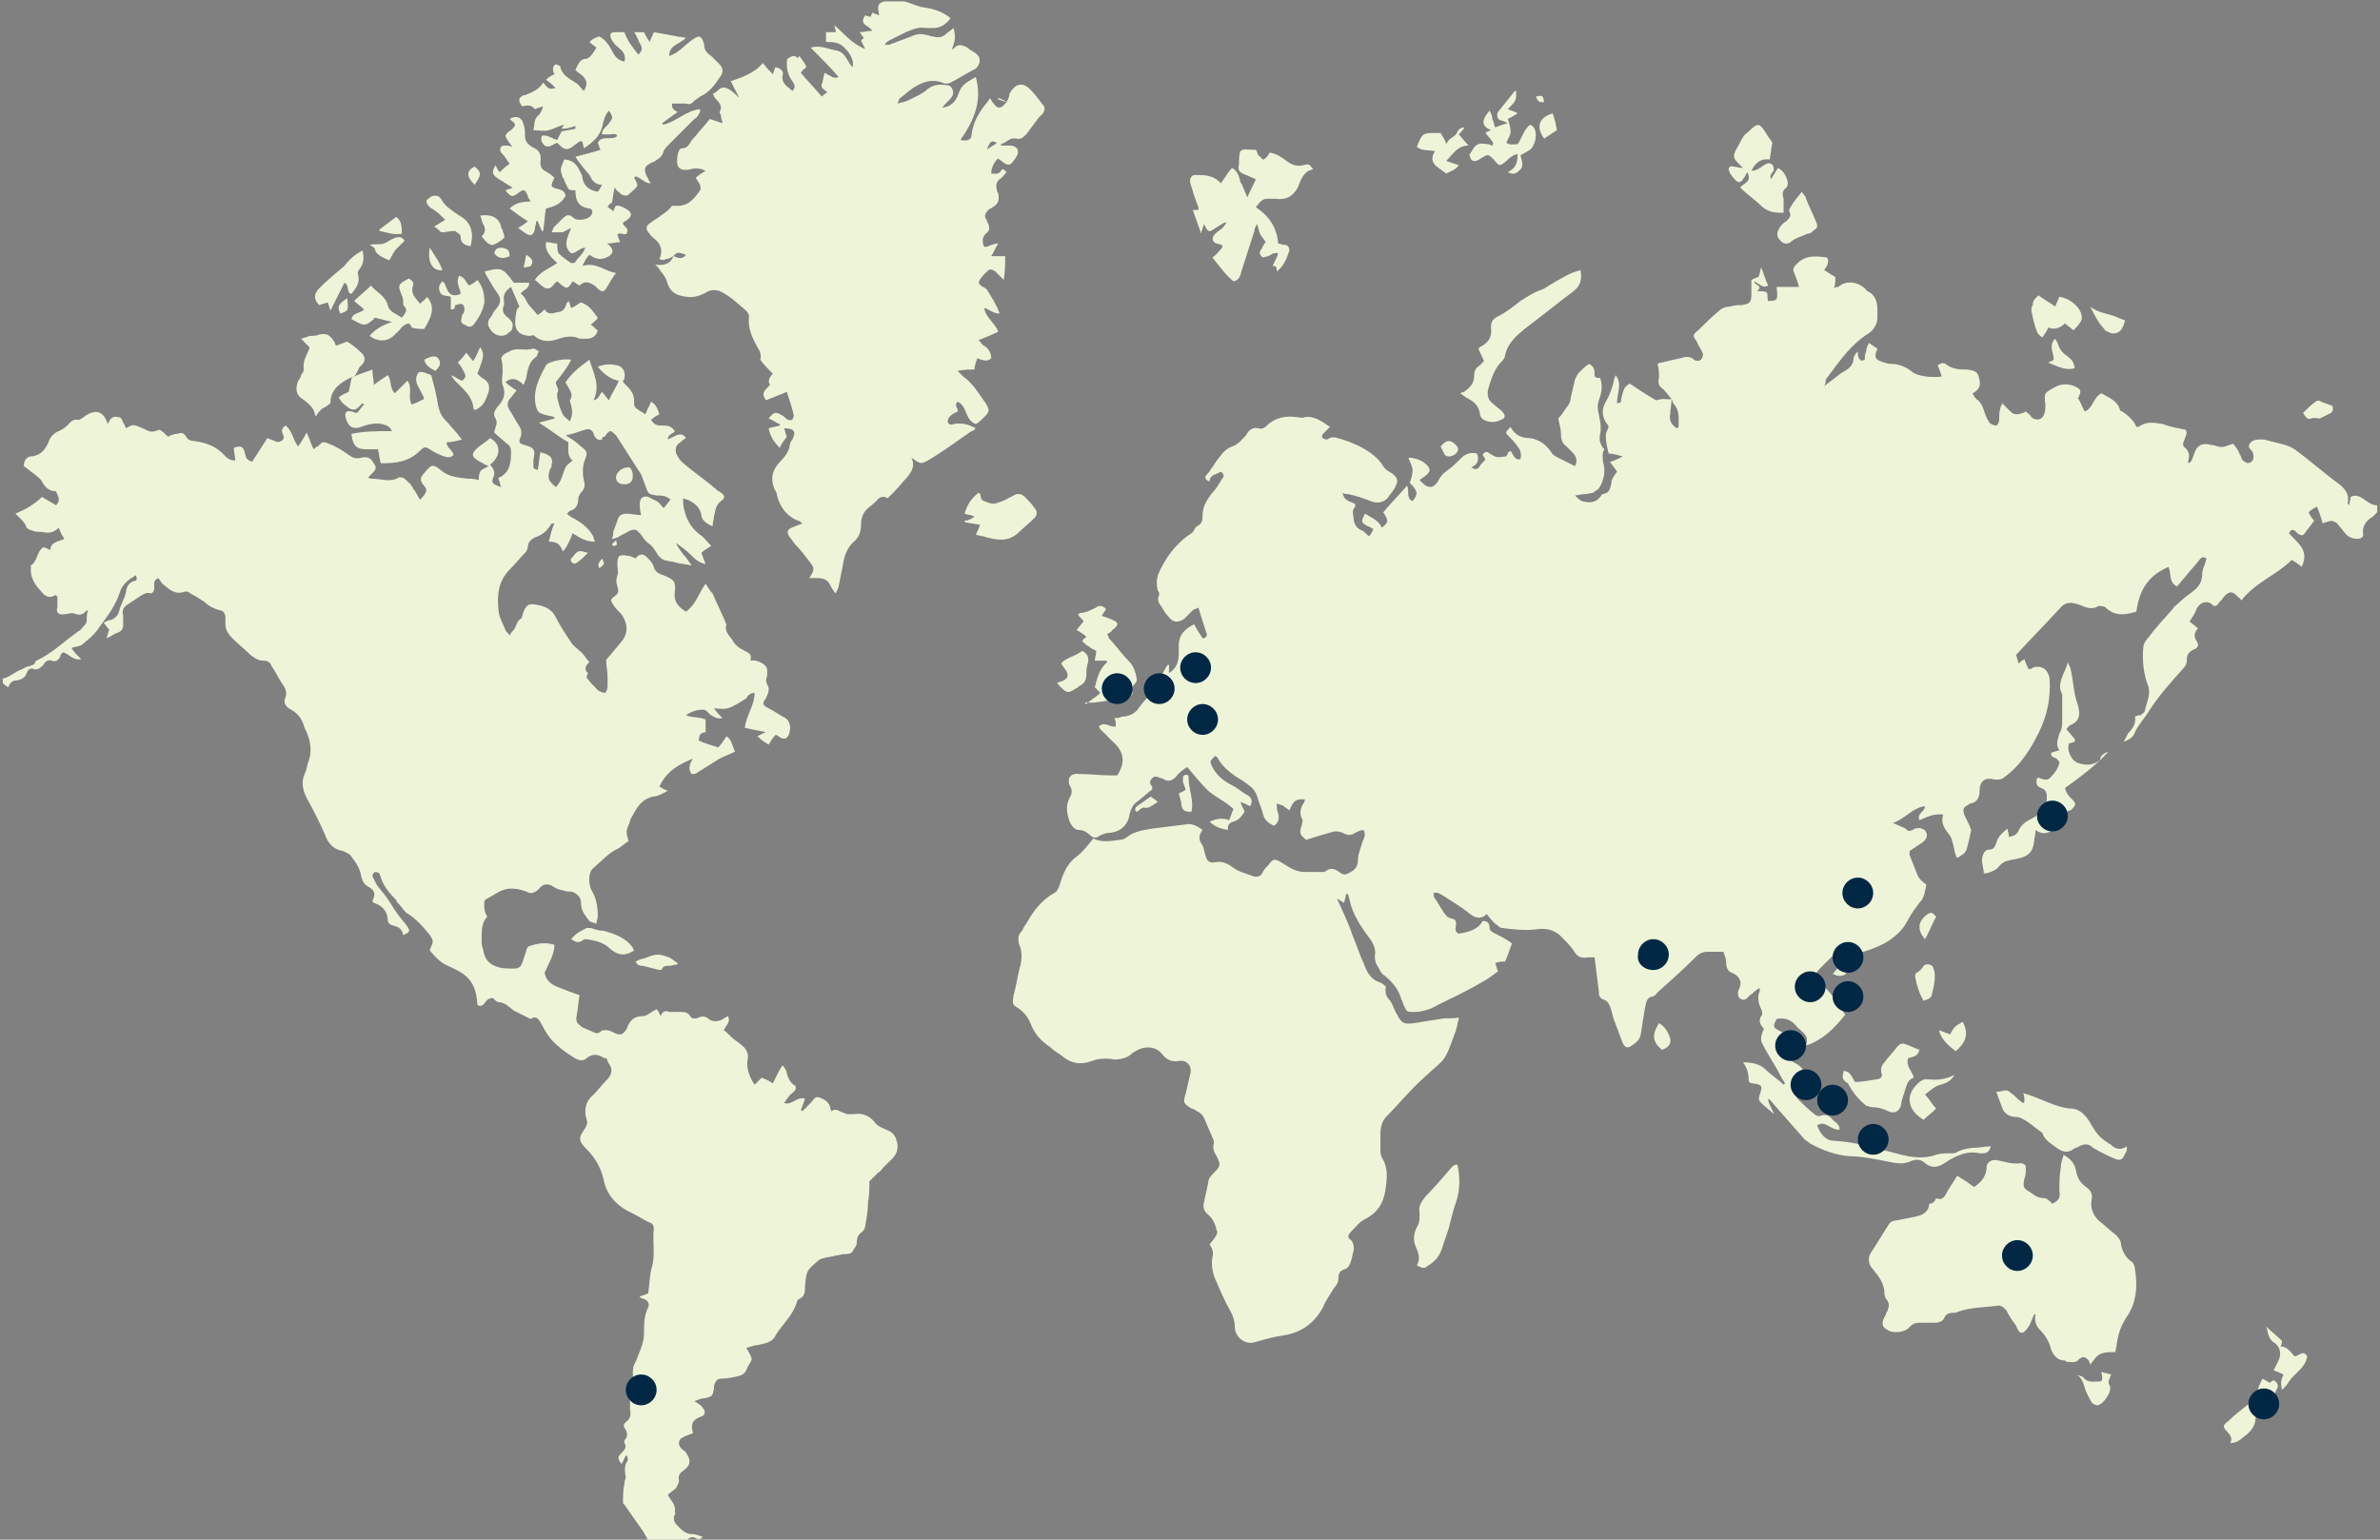 <?xml version="1.0" encoding="UTF-8"?>
<!-- Generator: Adobe Illustrator 22.0.1, SVG Export Plug-In . SVG Version: 6.00 Build 0)  -->
<svg version="1.1" id="Layer_1" xmlns="http://www.w3.org/2000/svg" xmlns:xlink="http://www.w3.org/1999/xlink" x="0px" y="0px" viewBox="0 0 170 110" style="enable-background:new 0 0 170 110;" xml:space="preserve">
<rect x="0" y="0" width="170" height="110" fill="#808080" stroke="none"/>
<style type="text/css">
	.st0{fill:#EDF4D8;}
	.st1{fill:#002845;}
</style>
<g>
	<path class="st0" d="M119.4,28.5c-0.2-0.2-0.4-0.5-0.6-0.7c-0.3-0.2-0.4-0.4-0.3-0.8c0-0.3,0-0.6-0.1-1c0,0,0.1-0.1,0.3-0.1   c0.4-0.1,0.8-0.2,1.3-0.3c0.3-0.1,0.7-0.2,1,0.1c0.1,0.1,0.4,0.1,0.5,0s0.2-0.4,0.1-0.5c-0.1-0.3-0.3-0.5-0.4-0.8   c-0.3-0.4-0.3-0.5,0.1-0.8c0.5-0.5,1-1,1.5-1.4c0.2-0.2,0.5-0.3,0.8-0.3c0.3-0.1,0.5-0.1,0.8-0.1c0.6-0.1,0.7-0.2,0.7-0.8   c0-0.3,0-0.7,0-1c0.2-0.1,0.4-0.2,0.5-0.2c0.1-0.2,0.1-0.4,0.2-0.7c0.2,0.5,0.3,0.9,0.5,1.3c-0.2,0.1-0.3,0.1-0.5,0   s-0.3-0.2-0.5-0.3c0,0.3,0.7,0.3,0.2,0.7c0.3,0,0.6,0,0.7,0.1s0,0.4,0.1,0.6c0.7,0,0.7-0.1,0.6-1h1.6c-0.1-0.4-0.2-0.6-0.3-0.9   c-0.2-0.4-0.1-0.5,0.2-0.8c0.6-0.6,1.4-0.5,2.1-0.4c0.2,0.3,0,0.6-0.2,0.9c0.3,0.2,0.5,0.3,0.8,0.5c0,0.2,0,0.5-0.1,0.8   c0.1-0.1,0.2-0.1,0.3-0.1c0.6-0.5,1.4-0.4,2,0.2c0,0,0,0.1,0.1,0.1c0.8,0.4,0.7,1.2,0.7,1.9c0,0.4-0.2,0.8-0.6,1.1   c-1.3,0.8-2.1,2-3,3.2c-0.1,0.1-0.1,0.2-0.1,0.3c0,0,0,0.1-0.1,0.3c0.2-0.2,0.4-0.3,0.5-0.4c0.3-0.2,0.5-0.4,0.8-0.6   c0.4-0.2,0.8-0.5,0.8-1c0-0.1,0.1-0.3,0.3-0.5c0,0.2,0,0.4,0.1,0.5c0.1,0.2,0.2,0.2,0.4,0.1c0-0.2,0-0.4,0.1-0.6   c0-0.2,0.1-0.4,0.2-0.6c0.3,0.2,0.4,0.3,0.6,0.4c0,0.1-0.1,0.2-0.1,0.3c-0.1,0.3,0,0.5,0.3,0.6s0.5,0.2,0.8,0.2   c0.5,0,1,0.2,1.4,0.5c0.4,0.4,1.5,0.5,2.2,0.4c-0.1-0.3-0.2-0.6-0.3-0.8c0.3-0.2,0.5-0.2,0.7,0c0.3,0.2,0.7,0.3,1.1,0.3   c0.1,0,0.2,0,0.3,0c0.7,0.1,0.8,0.2,0.9,0.8c0.1,0.4-0.1,0.7-0.5,0.9c0.1,0.2,0.2,0.4,0.4,0.5c0.2,0.2,0.3,0.4,0.4,0.7   c0.1,0.3,0.2,0.6,0.4,0.9c0.1,0.1,0.3,0.2,0.5,0.2c0.1,0,0.2-0.3,0.2-0.4c0-0.3,0-0.6,0.1-0.9c0-0.1,0.1-0.1,0.1-0.3   c0.2,0.2,0.3,0.3,0.4,0.4c0.4,0.4,0.5,0.5,1.1,0.3c0.1,0,0.1-0.1,0.2-0.1c0.1,0.1,0.3,0.2,0.4,0.4c0.3,0.3,0.8,0.2,0.9-0.2   c0.1-0.2,0.1-0.5,0.1-0.7c-0.1-0.8-0.1-0.8,0.6-1.2c0.5-0.3,1-0.3,1.5-0.1c0.4,0.2,0.5,0.3,0.3,0.7c0,0.1,0,0.1-0.1,0.1   c0.2,0.3,0.3,0.6,0.5,1c0.6-0.2,0.6-1,1.2-1.3c0.5,0.3,1.1,0.5,1.3,1.1c0,0.1,0.1,0.2,0.2,0.2c0.4,0.3,0.8,0.6,1,1.1   c0.1,0,0.2,0,0.3-0.1c0.5-0.3,1-0.2,1.6-0.1c0.5,0.2,1.1,0.3,1.6,0.4c0.2,0.2,0,0.5-0.1,0.8c-0.1,0.2-0.1,0.4,0.1,0.5   c0.3,0.3,0.3,0.6,0.2,0.9c0,0,0,0.1,0,0.2c0.3-0.1,0.3-0.4,0.4-0.6c0.2-0.7,0.6-0.9,1.3-0.7h0.1c0.6,0.2,0.6,0.2,1.4-0.1   c0.2,0.2,0.4,0.5,0.5,0.8c0.1,0.1,0.1,0.3,0.2,0.4c0.2,0.1,0.3,0.3,0.6,0.1c0.2-0.1,0.2-0.5,0.1-0.7c-0.1-0.2-0.4-0.3-0.2-0.6   c0.1-0.2,0.4-0.3,0.6-0.3c0.1,0,0.3,0,0.4,0c0.4,0.1,0.8,0.2,1.2,0.3c0.4,0.1,0.7,0.2,1,0.4c1.1,0.8,2.1,1.7,3.2,2.5   c0.5,0.4,0.7,0.8,0.6,1.3c0,0.1,0,0.1,0.1,0.2c0-0.2,0.1-0.4,0.1-0.6c0.4-0.2,0.7,0,1,0.2s0.5,0.4,0.9,0.4v0.5   c-0.1,0.1-0.2,0.2-0.3,0.3c-0.5,0.3-0.8,0.7-0.7,1.3c0,0.2-0.2,0.3-0.4,0.3c-0.3,0-0.6-0.1-0.8-0.3s-0.3-0.4-0.5-0.6   c-0.2-0.3-0.5-0.5-0.9-0.3c-0.1,0-0.1,0-0.3,0.1c-0.1-0.4-0.2-0.7-0.4-1.2c-0.2,0.1-0.4,0.2-0.6,0.4c0.1,0.2,0.2,0.4,0.4,0.6   c-0.2,0.3-0.4,0.5-0.6,0.8c-0.2,0.3-0.3,0.3-0.6,0.1c-0.1-0.1-0.1-0.1-0.2-0.2c-0.2-0.1-0.3,0-0.4,0.2c0.6,0.7,1.5,1.2,0.9,2.4   c-0.2-0.2-0.4-0.3-0.7-0.5c-1.1,1.1-2.6,1.6-3.6,2.9c-0.1-0.1-0.1-0.2-0.2-0.2c-0.4-0.5-0.7-0.5-1.1,0c-0.1,0.2-0.3,0.3-0.4,0.5   c0,0-0.1,0.1-0.2,0.1c-0.1,0-0.2-0.1-0.3-0.2c-0.4-0.2-0.8,0-1,0.4c-0.1,0.3-0.3,0.6-0.5,0.9c0.1,0.1,0.4,0.3,0.6,0.5   c-0.3,0.3-0.3,0.6-0.1,0.9c0.2,0.3,0.1,0.5-0.2,0.6c-0.4,0.2-0.5,0.4-0.5,0.8c0,0.2-0.1,0.4-0.2,0.5c-0.9,1-1.8,2-2.5,3.1   c-0.3,0.5-0.7,0.9-1,1.5c-0.1,0.3-0.3,0.5-0.8,0.7c0.1-0.2,0.2-0.4,0.3-0.6c0.3-0.3,0.6-0.7,0.5-1.2c0.2-0.1,0.3-0.1,0.4-0.1   c0.1-0.1,0.3-0.2,0.3-0.3c0.1-0.6,0.5-1.2,0.2-1.9c-0.3-0.8-0.4-1.8-0.3-2.7c0-0.2,0.2-0.5,0.4-0.7c0.5-0.7,1.1-1.3,1.7-2   c0.1-0.2,0.3-0.3,0.4-0.4c0.3-0.3,0.7-0.6,1.1-0.9c0.4-0.3,0.6-0.7,0.6-1.2c0-0.2,0.1-0.5,0.2-0.7c0-0.1,0.1-0.3,0.1-0.4   c-0.3-0.2-0.4,0-0.5,0.1c-0.3,0.4-0.7,0.8-1,1.2c-0.2,0.2-0.4,0.5-0.6,0.7c-0.6-0.3-0.4-0.9-0.6-1.4c-1.4,0.6-2.1,1.6-2.3,3.2   c-0.7,0.2-1.5,0.4-2.2-0.3c-0.1-0.1-0.4-0.1-0.5-0.1c-0.5,0.3-0.9,0.1-1.4-0.1c-0.6-0.2-1-0.2-1.4,0.3c-1,1.1-2.1,2.2-3.1,3.3   c0.1,0.2,0.1,0.4,0.2,0.6c0.1-0.1,0.2-0.2,0.4-0.3c0.1,0.3,0.2,0.5,0.3,0.7c0.1,0,0.2,0,0.3-0.1c0.6-0.2,1.1,0.1,1.2,0.8   c0.1,1.4-0.2,2.7-0.8,3.9s-1.3,2.3-2.4,3.1c-0.2,0.2-0.4,0.2-0.7,0.2c-0.7-0.2-1.1,0.1-1.1,0.8c0,0.5-0.2,0.8-0.6,0.9   c-0.1,0-0.1,0-0.2,0.1c-0.4,0.2-0.4,0.3-0.3,0.7c0.2,0.4,0.4,0.8,0.5,1.1c-0.1,0.5-0.2,0.9-0.3,1.3c-0.1,0.4-0.4,0.5-0.7,0.7   c-0.2-0.3-0.2-0.7-0.3-1s-0.1-0.5-0.3-0.7c-0.3-0.4-0.6-0.8-0.4-1.4c-0.7-0.1-1.2,0.2-1.7,0.4c-0.2-0.5,0.4-0.6,0.4-1   c-0.9,0.1-1.4,0.9-2.3,1.2c0.3,0.1,0.4,0.2,0.5,0.2c0.1,0.1,0.3,0.1,0.4,0.2c0.2,0.2,0.3,0.2,0.5,0.1c0.1,0,0.1-0.1,0.2-0.1   c0.3-0.1,0.7,0,0.8,0.3c0.1,0.2,0,0.5-0.3,0.7s-0.6,0.4-0.9,0.6c0,0.1,0,0.2,0,0.3c0.2,0.5,0.4,1,0.6,1.5c0.1,0.2,0.3,0.4,0.6,0.6   c-0.1,0.4-0.1,0.9-0.5,1.3c-0.3,0.4-0.6,0.8-0.8,1.2c-0.4,0.8-1,1.3-1.7,1.7c-0.6,0.3-1.3,0.6-2,0.7c-0.3,0-0.6,0.1-0.9,0.2   c0.1,0.2,0.2,0.4,0.2,0.6c0.2,0.6-0.1,0.9-0.7,0.8c-0.1,0-0.1-0.1-0.3-0.1c0.2-0.2,0.3-0.4,0.5-0.6c0.3-0.3,0.3-0.5,0.1-0.6   c-0.2-0.2-0.6-0.2-0.8,0.1c-0.4,0.4-0.9,0.8-1.2,1.4c1.1,0.6,1.7,1.7,2.3,2.6c-0.8,1-1.6,1.8-2.8,2.2c0.3-0.8-0.4-1-0.7-1.4   c-0.4-0.5-0.9-0.6-1.4-0.5c-0.3,0.6-0.3,0.6,0.5,1c-0.1,0.1-0.1,0.2-0.2,0.3c-0.4,0.4-0.4,0.4,0,0.9c0.3,0.4,0.7,0.8,1.1,1   c0.4,0.2,0.6,0.5,0.5,1c0,0.3,0,0.6,0,1c-0.2,0-0.4-0.1-0.6-0.2c-0.1,0.3,0.1,0.5,0.2,0.7c0.4,0.4,0.8,0.8,1.2,1.1   c0.1,0.1,0.3,0.2,0.5,0.1c0.3-0.1,0.6,0,0.8,0.3c0.2,0.2,0.5,0.3,0.5,0.7c-0.6,0.1-1-0.7-1.6-0.3c0.2,0.6,0.6,1.1,1.2,1.1   c1.7,0.1,3.2,0.6,4.8,1c0.8,0.2,1.7,0.3,2.5,0c0.3-0.1,0.7-0.1,1-0.1c0.2,0,0.4,0,0.5-0.1c0.4-0.2,0.9-0.3,1.3-0.3   c0.3,0,0.7-0.1,1.1-0.1c-0.1,0.4-0.3,0.5-0.6,0.5c-0.1,0-0.1,0-0.2,0c-0.8-0.2-1.5,0.1-2.2,0.5c-0.1,0.1-0.2,0.1-0.3,0.2   c-0.5,0.3-0.9,0.4-1.4,0c-0.3-0.3-0.7-0.3-1.1-0.1c-0.5,0.2-1,0.1-1.5,0c-1-0.2-2-0.4-2.9-0.4c-0.9-0.1-1.8-0.4-2.7-0.9   c-0.1-0.1-0.3-0.2-0.4-0.3c-0.7-0.8-1.5-1.7-2.2-2.5c-0.1-0.1-0.2-0.3-0.4-0.4c0,0.4,0.3,0.7,0.4,1.1c-0.3-0.3-0.6-0.5-0.9-0.8   c-0.2-0.2-0.2-0.3-0.1-0.6c0.2-0.6,0.2-0.7-0.5-0.8c-0.2,0-0.3-0.1-0.3-0.3c0-0.4-0.1-0.8-0.4-1.2c0.6,0,1.2,0.1,1.6,0.5   s0.9,0.7,1.3,1.1l0.1-0.1c-0.1-0.2-0.2-0.3-0.3-0.5c-0.4-0.8-0.9-1.5-1.3-2.3c-0.2-0.3-0.1-0.7,0.1-1.1c-0.3-0.3-0.4-0.6-0.2-0.9   c0.1-0.1,0.1-0.3,0-0.5c-0.2-0.4-0.3-0.9-0.1-1.3c0,0,0-0.1,0-0.2c-0.3,0.1-0.5,0.4-0.7,0.5c-0.2,0.2-0.3,0.4-0.6,0.3   c-0.3-0.1-0.3-0.5-0.2-0.7c0.3-0.6,0-1-0.5-1.2c-0.3-0.1-0.4-0.4-0.4-0.7c0-0.3-0.1-0.5-0.2-0.8c-0.4,0-0.8,0-1.2,0   c-0.2,0-0.5,0.1-0.7,0.3c-0.9,0.9-1.9,1.8-2.8,2.6c-0.1,0.1-0.2,0.3-0.4,0.3c-0.4,0.1-0.4,0.4-0.5,0.8c-0.1,0.6-0.2,1.2-0.3,1.9   c-0.1,0.5-0.5,0.7-0.8,0.9c-0.3,0.1-0.4-0.1-0.5-0.3c-0.2-0.5-0.4-1.1-0.6-1.6c-0.1-0.2-0.1-0.4-0.2-0.7c-0.1-0.3-0.2-0.7-0.6-0.8   c-0.3-0.1-0.3-0.4-0.3-0.6c-0.1-0.8-0.2-1.5-0.3-2.4c-0.1,0-0.3,0-0.5,0c-0.5,0.1-0.8-0.1-1-0.5c-0.3-0.4-0.6-0.7-0.9-1   c-0.5-0.5-1.1-0.6-1.8-0.5c-0.8,0.1-1.6,0-2.4-0.1c-0.2,0-0.3-0.2-0.5-0.3c-0.2-0.2-0.4-0.4-0.6-0.7c-0.4,0.4-0.8,0.3-1.2,0   c-0.6-0.5-1.3-0.9-1.9-1.3c-0.2-0.1-0.4-0.3-0.7-0.2c0,0.1,0,0.3,0.1,0.4c0.3,0.4,0.5,0.9,0.8,1.2c0.1,0.2,0.4,0.2,0.6,0.3   c0.3,0.3-0.2,0.8,0.3,1c0.7-0.1,1.4-0.3,1.7-0.9c0.4,0,0.5,0.2,0.5,0.5c0,0.2,0.2,0.3,0.4,0.4c0.4,0.2,0.8,0.4,1.2,0.7   c-0.2,0.5-0.3,0.9-0.5,1.3c-0.2,0-0.4,0-0.7,0.1c0.1,0.2,0.1,0.4,0.2,0.6c-0.4,0.3-0.8,0.6-1.2,0.8c-1,0.6-2.1,1.1-3.1,1.6   c-0.5,0.3-1.1,0.5-1.7,0.5c-0.5,0-0.5,0-0.7-0.4c-0.1-0.2-0.1-0.3-0.2-0.5c-0.2-0.7-0.6-1.2-1.2-1.7c-0.2-0.1-0.3-0.3-0.4-0.5   c-0.2-0.3-0.3-0.5-0.3-0.9c0.1-0.5-0.1-0.9-0.4-1.3c-0.6-0.8-1.2-1.7-1.4-2.7c0-0.1-0.1-0.3-0.1-0.4c0,0-0.1,0-0.1-0.1   c-0.1,0.2-0.1,0.4-0.2,0.7c-0.2-0.1-0.3-0.2-0.5-0.3c0.4,0.9,0.8,1.7,1.1,2.6c0.3,0.7,0.5,1.4,0.8,2c0.2,0.6,0.5,1.2,1.2,1.4   c0.2,0.1,0.3,0.2,0.4,0.3c-0.1,0.4,0,0.7,0.3,1c0.2,0.3,0.3,0.7,0.5,1c0.3,0.6,0.5,0.7,1.2,0.6c0.6-0.1,1.2-0.2,1.9-0.3   c0.4-0.1,0.8,0,1.3-0.1c0,0.2-0.1,0.3-0.1,0.5c0,0.1-0.1,0.3-0.1,0.4c-0.9,2.5-0.7,1.9-2.3,3.4c-1,0.9-1.8,1.9-2.7,2.8   c-0.3,0.3-0.4,0.8-0.4,1.2c0,0.4,0,0.7,0,1.1c0,0.2,0,0.4,0.1,0.6c0.4,0.6,0.4,1.3,0.3,2c-0.1,1.1-0.5,1.9-1.5,2.4   c-0.4,0.2-0.7,0.6-1,0.9c-0.2,0.2-0.3,0.4,0,0.6c0.2,0.2,0.2,0.5,0.2,0.7c-0.1,0.3-0.1,0.5-0.2,0.8s-0.2,0.5-0.5,0.6   s-0.4,0.3-0.4,0.6c0,0.3-0.1,0.5-0.3,0.7c-0.3,0.5-0.6,0.9-0.8,1.4c-0.6,1.1-1.5,1.8-2.8,2c-0.7,0.1-1.4,0.3-2.1,0.5   s-1.4-0.4-1.4-1.1c0-0.4-0.1-0.7-0.3-1.1c-0.4-0.7-0.7-1.4-1-2.1c-0.3-0.6-0.4-1.2-0.3-1.8c0.1-0.3,0-0.6-0.2-0.9   c0.6-0.7,0.6-0.9,0.5-1c-0.1-0.5-0.3-0.9-0.7-1.2c-0.2-0.2-0.3-0.5-0.2-0.8c0.1-0.5,0.2-0.9,0.3-1.4c0-0.3,0.2-0.5,0.4-0.7   c0.5-0.5,0.5-0.6,0.2-1.2c-0.2-0.3-0.3-0.6-0.2-0.9c0-0.1,0-0.2,0-0.2c-0.2-0.5-0.4-0.9-0.6-1.4c-0.1-0.3-0.3-0.6-0.6-0.7   c-0.1-0.1-0.3-0.2-0.4-0.2c-0.6-0.4-0.6-0.4-0.4-1.1c0.1-0.4,0.2-0.9,0.3-1.3c0.2-0.6-0.2-1.1-0.8-1c-0.5,0.1-0.9-0.1-1.2-0.5   c-0.4-0.5-1.1-0.6-1.7-0.3c-0.2,0.1-0.4,0.2-0.6,0.4c-0.3,0.2-0.7,0.3-1.1,0.3c-0.5-0.1-1.1-0.1-1.6,0.1c-0.8,0.3-1.5,0.2-2.2-0.4   c-0.3-0.2-0.6-0.4-0.8-0.6c-0.6-0.4-1.1-0.9-1.4-1.7c-0.2-0.5-0.5-0.8-0.9-1.1c-0.4-0.2-0.4-0.3-0.3-0.9c0.2-0.7,0.3-1.5,0.5-2.2   c0.1-0.5,0.1-1-0.1-1.4c-0.1-0.4-0.1-0.7,0.2-1c0.1-0.2,0.2-0.4,0.3-0.5c0.5-0.9,1.1-1.7,2-2.2c0.2-0.1,0.3-0.3,0.4-0.6   c0.2-0.7,0.5-1.5,1.2-2c0.4-0.3,0.8-0.8,1.2-1.3c0.5,0.3,1.2,0.2,1.9,0.1c0.2,0,0.4-0.1,0.5-0.2c0.5-0.4,1.2-0.5,1.8-0.6   c0.8-0.1,1.6-0.2,2.4-0.3c0.4-0.1,0.8,0.1,1.2,0.4c-0.3,0.4-0.3,0.7,0,1.1c0.1,0.2,0.1,0.4,0.2,0.7c0.1,0.4,0.3,0.6,0.7,0.5   c0.5-0.1,0.9,0.1,1.3,0.4c0.4,0.3,0.9,0.4,1.4,0.6c0.3,0.1,0.6,0,0.7-0.3c0.1-0.2,0.2-0.3,0.4-0.5c0.3-0.4,0.4-0.5,0.9-0.2   s1,0.7,1.7,0.7c0.4,0,0.8,0,1.3,0h0.1c0.5-0.4,0.8-0.2,1.2,0.1c0.2,0.1,0.3,0.1,0.5,0c0.4-0.2,0.7-0.4,0.7-1c0-0.4,0.2-0.8,0.3-1.2   c0.1-0.3,0.3-0.5,0.1-0.9c-0.2,0-0.4,0.1-0.6,0.2c-0.3,0.2-0.5,0.2-0.9,0c-0.2-0.1-0.4-0.1-0.6-0.1c-0.7,0.2-1.4,0.4-2,0.6   c-0.5-0.4-0.5-0.5-0.3-1.1c0-0.1,0.1-0.3,0-0.4c-0.2-0.4-0.1-0.8,0.1-1.1c0.1-0.1,0.1-0.2,0.1-0.3c-0.7,0-0.8,0.1-1.1,0.8   c-0.1-0.1-0.3-0.2-0.4-0.3s-0.3-0.1-0.5-0.2c0,0.3,0,0.5,0.1,0.7c0.1,0.4,0,0.7-0.3,0.9c-0.4-0.2-0.7-0.4-0.8-0.9   c-0.1-0.4-0.3-0.8-0.4-1.2c-0.1-0.3-0.3-0.6-0.6-0.8c-0.1-0.1-0.3-0.2-0.4-0.3c-0.7-0.4-1.4-0.9-1.8-1.6c0-0.1-0.1-0.1-0.2-0.2   c-0.4,0.4-0.4,0.4-0.2,0.8c0.3,0.6,0.8,1,1.4,1.3c0.4,0.2,0.7,0.5,1.1,0.7c0.3,0.2,0.4,0.4,0.2,0.8c-0.2-0.1-0.4-0.2-0.7-0.3   c0.1,0.3,0.2,0.4,0.3,0.7c-0.2,0.3-0.4,0.6-0.8,0.7c-0.3,0.1-0.4,0.2-0.4,0.6c-0.5-0.1-0.9-0.2-1.3-0.6c0.5-0.2,0.9-0.3,1.4-0.1   c0.1-0.3,0.2-0.5,0.3-0.8c-0.5-0.5-1.2-0.8-1.8-1.3c-0.5-0.5-1-1.1-1.5-1.7c-0.3,0.2-0.6,0.4-0.8,0.7c-0.3,0.3-0.6,0.4-1,0.1h-0.1   c-0.2-0.1-0.4-0.2-0.6,0s-0.2,0.4,0,0.6c0,0,0,0.1,0,0.2c-0.4,0.3-0.7,0.6-1.1,0.9c-0.3,0.2-0.4,0.5-0.5,0.8   c-0.1,0.8-0.6,1.3-1.4,1.4c-0.3,0-0.6,0.1-0.9,0.3c-0.2,0.1-0.4,0-0.5-0.1c-0.2-0.2-0.5-0.4-0.8-0.4s-0.5-0.2-0.7-0.6   c-0.2-0.6-0.3-1.1,0-1.7c0.2-0.3,0.2-0.6,0-0.9c-0.2-0.5,0.1-0.9,0.7-0.8c0.8,0,1.6,0.1,2.3,0.1c0.2,0,0.3,0,0.4,0   c0.6-0.9,0.5-1.7-0.3-2.4c-0.3-0.3-0.6-0.6-0.9-0.9c0,0-0.1-0.1-0.1-0.2c0.4-0.4,0.8,0.1,1.2,0c0-0.2,0-0.4-0.1-0.6   c0.2,0,0.4,0,0.5-0.1c0.5,0,1-0.2,1.3-0.7c0.2-0.3,0.5-0.6,0.8-0.9c0.2-0.3,0.4-0.7,0.6-1c0.2-0.4,0.4-0.8,0.6-1.1h0.1   c0,0.2,0,0.4,0,0.6c0.6-0.4,0.7-0.9,0.7-1.5c0-0.2,0-0.3,0-0.5c0-0.8,0.5-1.2,1.1-1.5c0.2,0.4,0.4,0.7,0.6,1c0.2,0,0.3-0.1,0.3-0.3   c-0.2-0.6-0.4-1.2-0.6-1.9c-0.1,0.1-0.3,0.1-0.4,0.2c-0.2,0.2-0.4,0.4-0.6,0.6c-0.4,0.3-0.8,0.3-1.1-0.1c-0.2-0.2-0.4-0.5-0.5-0.7   c-0.2-0.3-0.4-0.5-0.2-0.9c0-0.1,0-0.2-0.1-0.3c-0.1-0.4-0.1-0.7,0-1.1c0.5-1.2,1.3-2.3,2.4-3c0.2-0.1,0.2-0.4,0.4-0.5   c0.4-0.2,0.4-0.5,0.4-0.8c0-0.6,0.3-1.1,0.7-1.6c0.3-0.3,0.5-0.7,0.7-1c0.1-0.1,0.2-0.3-0.1-0.5c-0.3,0.2-0.8,0.2-0.8,0.7   c-0.3-0.1-0.4-0.3-0.2-0.5c0.1-0.1,0.2-0.2,0.3-0.4c0.2-0.2,0.3-0.5,0.5-0.7c0.3-0.4,0.5-0.7,1-0.9c0.4-0.1,0.7-0.5,1-0.8   c0.2-0.4,0.5-0.6,0.9-0.5c0.3,0.1,0.5-0.1,0.7-0.3c0.6-0.5,1.3-0.6,2-0.5c0.2,0,0.4,0.1,0.6,0c0.7-0.1,1.2,0.3,1.8,0.7   c-0.2,0.2-0.4,0.4-0.5,0.5s-0.1,0.3,0,0.3c0.1,0.1,0.3,0.1,0.3,0.1c0.4-0.3,0.7-0.1,1.1,0c0.6,0.2,1.1,0.4,1.6,0.7s1,0.7,1.3,1.2   c0.1,0.2,0.4,0.4,0.6,0.5c0.4,0.3,0.5,0.5,0.3,0.9c-0.1,0.3-0.4,0.6-0.6,0.9c-0.3,0.3-0.7,0.4-1.2,0.2s-1.1-0.4-1.6-0.5   c-0.1,0-0.3,0-0.4-0.1c0.1,0.6,0.5,0.6,0.9,0.8c0,0.1,0,0.2,0,0.2c-0.3,0.3-0.1,0.6-0.1,1c0.1,0.4,0.3,0.6,0.6,0.7   c0.2,0.1,0.3,0.3,0.5,0.4c0.1-0.1,0.2-0.3,0.3-0.5c-0.2-0.1-0.3-0.2-0.4-0.2c-0.5-0.3-0.5-0.3-0.2-0.9c0.5,0.3,1,0.5,1.2,1   c0.5-0.4,0.5-0.5,0.1-1.1c0.5-0.6,1.1-1.2,1.7-1.9c0.2,0.3-0.1,0.9,0.4,1.1c0.4-0.5,0.4-0.7-0.2-1.3c0.1-0.3,0.2-0.6,0.2-0.9   c0-0.3-0.2-0.6-0.3-0.9c0.5,0,1,0.2,1.3,0.5s0.3,0.5-0.1,0.8c-0.1,0.1-0.3,0.2-0.4,0.3c0.1,0.1,0.1,0.1,0.2,0.2   c0.4,0.4,0.8,0.4,1.1-0.1c0.2-0.4,0.4-0.6,0.7-0.8c0.4-0.3,0.7-0.6,1-0.9c0.3-0.3,0.7-0.4,1.1-0.3c0.2,0.5,0,0.8-0.4,1   c0.3,0.2,0.5,0.1,0.6-0.1c0.1-0.2,0.3-0.3,0.4-0.5c-0.1-0.1-0.1-0.2-0.2-0.3c0.1-0.2,0.3-0.3,0.5-0.1c0.5,0.3,0.5,0.3,1.2,0.2   c0-0.1,0.1-0.1,0.1-0.2c0-0.1,0.1-0.1,0.2-0.2c0.2,0.3,0.3,0.7,0.7,0.6c0.1-0.3,0-0.7-0.2-0.9c-0.2-0.3-0.4-0.5-0.6-0.7   c-0.3-0.3-0.3-0.3,0.1-0.7c0.3,0.6,0.8,0.8,1.4,0.8c0.6,0.1,1.1,0.4,1.5,1c0.1,0.2,0.3,0.3,0.5,0.4c0.4,0.2,0.8,0.4,1.2,0.6   c0.2-0.4,0.1-0.7-0.2-1c-0.1-0.1-0.2-0.2-0.4-0.4c-0.3-0.2-0.4-0.5-0.4-0.9c0-0.3-0.1-0.7-0.2-1.1c0.2-0.2,0.4-0.5,0.6-0.8   c0.2-0.2,0.3-0.5,0.3-0.7c0.1-0.4,0.2-0.9,0.3-1.3c0.1-0.2,0.2-0.4,0.3-0.5c0.2-0.2,0.4-0.4,0.7-0.6c0.4,0.2,0.4,0.4,0.4,0.9   c0.1,0,0.1,0.1,0.2,0.1s0.1,0,0.2,0c0.2,0.6,0.1,1.1-0.1,1.6c-0.1,0.3-0.1,0.6,0,1c0.1,0.5,0.2,0.9,0.1,1.4c-0.1,0.4,0,0.8,0.3,1.1   c-0.2,0.3-0.1,0.6-0.1,0.9c0.2,0.6,0.1,1.3-0.3,1.9c-0.1,0.1-0.3,0.2-0.4,0.3c-0.4,0.1-0.8,0.1-1.3,0.2c0.2,0.2,0.3,0.3,0.5,0.4   c0.4,0.1,0.9,0.2,1.3-0.3c0.1-0.1,0.1-0.2,0.2-0.2c0.5-0.1,0.5-0.4,0.6-0.8c0-0.3,0.2-0.5,0.4-0.8c-0.1-0.2-0.3-0.4-0.5-0.7   c0.3-0.1,0.6-0.2,0.9-0.4c-0.4-0.1-0.7-0.2-1-0.2c-0.1-0.4-0.2-0.9-0.2-1.3c0-0.2,0.1-0.3,0.2-0.6c0,0,0-0.1-0.1-0.2   c-0.4-0.5-0.4-1.1-0.1-1.6s0.5-1.1,0.6-1.6c0-0.1,0.1-0.2,0.1-0.3c0.5,0.6,0.1,1.3,0.1,2c0.3,0,0.3-0.1,0.3-0.3   c0.2-0.8,0.2-0.8,0.6-1.1c0.6,0.4,1.2,0.8,1.9,1.2C118.9,28.4,119.1,28.6,119.4,28.5c0,0.4-0.1,0.7-0.1,1.1c-0.1,0.4,0.1,0.8,0.5,1   l0.1-0.1c0-0.6,0.1-1.2-0.4-1.7C119.5,28.7,119.4,28.5,119.4,28.5"/>
</g>
<g>
	<path class="st0" d="M0,48.5c0.6,0,1-0.5,1.6-0.7c0.2-0.1,0.3-0.2,0.5-0.2c0.2-0.1,0.4-0.1,0.4-0.3l0.1-0.1c1.1-0.5,2-1.4,3-2.1   c0.2-0.1,0.3-0.3,0.5-0.5c0.1-0.1,0.1-0.3,0.1-0.4c0-0.2,0-0.4,0.1-0.6c-0.1,0-0.2,0.1-0.3,0.2c-0.3,0.2-0.5,0.1-0.8,0   c-0.2,0-0.5,0.1-0.8,0.1S4,43.6,4.1,43.4c0-0.3,0-0.5,0-0.8C4,42.6,4,42.5,4,42.5c-0.5,0.3-0.8,0.1-1.1-0.3   c-0.4-0.4-0.7-0.9-0.7-1.5c0-0.1,0-0.2,0-0.3c0.5-0.3,0.4-1,0.9-1.3c0.1,0,0.3,0.1,0.5,0.2c0-0.6,0.6-0.6,1-0.8   c-0.2-0.3-0.3-0.5-0.4-0.8C3.8,38.1,3.4,38.1,3,38c-0.3,0-0.5,0-0.7-0.1c-0.1,0-0.3-0.1-0.4-0.2c-0.1-0.4-0.5-0.7-0.8-1   c0.4-0.2,0.7-0.3,1-0.5s0.6-0.4,0.9-0.7c0.3,0.2,0.7,0.4,1,0.6c0.4-0.4,0.1-0.7,0-1c-0.5,0-0.8-0.3-1-0.7c-0.1-0.2-0.3-0.3-0.5-0.5   c-0.3-0.2-0.5-0.4-0.8-0.6c0-0.4,0.2-0.7,0.6-0.7c0.7-0.1,1-0.6,1.2-1.1c0.1-0.3,0.4-0.6,0.7-0.7c0.2-0.1,0.4-0.2,0.6-0.4   C5,30.2,5.2,29.9,5.6,30c0.1,0,0.4-0.2,0.5-0.3c0.8-0.5,1.3-0.3,1.6,0.6c0-0.1,0.1-0.1,0.1-0.2c0.1-0.2,0.3-0.4,0.6-0.3   c0.3,0,0.3,0.2,0.4,0.4c0.1,0.1,0.1,0.2,0.2,0.4c0.5-0.3,0.5-0.3,1.2,0c0.6,0.3,0.6,0.3,1.2,0.1c0.2,0.1,0.4,0.3,0.6,0.5   c0.2-0.1,0.4-0.2,0.6-0.2c0.4-0.1,0.5-0.1,0.7,0.2c0.1,0.2,0.3,0.3,0.5,0.3c0.9,0.1,1.7,0.4,2.3,1.1c0.2,0.2,0.4,0.3,0.7,0.3   c0-0.3-0.1-0.6-0.1-0.9c0.5-0.2,0.7-0.1,0.8,0.4c0.1,0.4,0.1,0.4,0.5,0.6c0.4-0.6,0.7-1.1,1.1-1.7c0.2,0.1,0.3,0.1,0.5,0.2   s0.3,0.1,0.5,0s0.2-0.3,0.1-0.5s-0.1-0.4,0.2-0.6c0.5,0.4,0.5,1,0.9,1.5c0.2-0.3,0.4-0.6,0.6-1c0.2,0.4,0.3,0.8,0.5,1.2   c0.1-0.1,0.2-0.2,0.3-0.2c0.3-0.3,0.3-0.4,0.8-0.2c0.5,0.2,1,0.5,1.4,0.8c0.3,0.2,0.5,0.3,0.9,0.2s0.7,0,0.9,0.4   c0.2,0.3,0.2,0.4-0.1,0.7c-0.1,0.1-0.2,0.2-0.3,0.3c0.1,0.1,0.2,0.1,0.3,0.1c0.6,0,1.3,0.3,1.9-0.1c0.1,0,0.3,0,0.4,0.1   c0.2,0.2,0.5,0.4,0.6,0.7c0.2,0.2,0.3,0.5,0.5,0.8c0.5-0.5,0.6-0.7,0.2-1.1c-0.2-0.3-0.2-0.5,0.1-0.8c0.5-0.6,0.6-0.7,1.2-0.2   s1.2,0.5,1.9,0.6c0.2,0,0.5,0,0.8,0.1c0-0.2,0-0.4,0.1-0.6c0.1-0.2,0.3-0.2,0.6-0.4c-0.2-0.1-0.3-0.1-0.4-0.2   c-0.2-0.1-0.4-0.2-0.5-0.3c-0.3-0.2-0.3-0.4,0-0.7c0.3-0.3,0.7-0.5,1-0.8c0.8,0.4,0.8,1.3,0,1.9c0.3,0.3,0.4,0.6,0.2,1   c-0.1,0.3,0,0.4,0.6,0.6c-0.1-0.2-0.1-0.4-0.2-0.6c0,0,0-0.1,0.1-0.1c0.8-0.4,0.8-1.2,0.8-1.9c0-0.2-0.1-0.4-0.3-0.5   c-0.3-0.3-0.6-0.5-0.9-0.8c0-0.1,0.1-0.3,0.1-0.4c0.1-0.2,0.1-0.4,0-0.6c-0.2-0.3-0.1-0.5,0.1-0.8c0.4-0.4,0.7-0.9,0.4-1.6   c-0.1-0.3,0-0.6,0-0.9s0-0.7-0.1-1c0.1-0.3,0.4-0.4,0.6-0.5c0.5-0.3,1.1,0,1.7-0.2c0.1,0,0.2,0.1,0.4,0.2c-0.1,0.1-0.1,0.3-0.2,0.4   c-0.5,0.3-0.6,0.9-0.7,1.4c0,0.2-0.1,0.3-0.2,0.6c-0.4-0.4-0.8-0.6-1.3-0.2c0.2,0.2,0.5,0.4,0.8,0.6c-0.2,0.2-0.3,0.4-0.4,0.5   c-0.3,0.3-0.3,0.6-0.1,0.9s0.4,0.7,0.6,1c0.2,0.3,0.3,0.5,0.2,0.9c-0.2,0.4-0.1,0.5,0.3,0.6c0.8,0.2,0.7,0.5,0.6,1.1   c0,0.2,0,0.3,0,0.5c0,0.1,0.2,0.1,0.3,0.2c0.1-0.4,0.1-0.8,0.2-1.3c0.2,0.1,0.4,0.1,0.5,0.2c0.3,0.1,0.4,0.4,0.3,0.7   c0,0.1,0,0.2-0.1,0.3c-0.2,0.6-0.2,0.8,0.4,1.3c0.3-0.3,0.4-0.6,0.5-0.9c0.2-0.6,0.2-0.6,0.7-1c-0.4-0.3-0.3-0.8-0.3-1.3   c-0.7-0.4-1.3-0.9-2.1-1.4c0.4-0.1,0.7-0.2,1.1-0.3v-0.1c-0.3-0.1-0.5-0.1-0.8-0.2s-0.4-0.2-0.5-0.5C38,28,38.5,27,39,26.1l0.1-0.1   c0.3-0.2,1.2-0.4,1.7-0.3c-0.3,0.6-0.7,1.1-1.1,1.6c0,0.3,0.3,0.5,0.1,0.8c0,0.1,0,0.2,0,0.3c0.1,0.4,0.2,0.8,0.4,1.2   c0.1,0.2,0.3,0.3,0.5,0.5c0.2-0.4,0.2-0.8,0.1-1.1c0-0.1-0.1-0.3-0.1-0.4c0.3-0.4,0-0.7-0.2-1.1c0,0-0.1-0.1-0.1-0.2   c0.4-0.6,1-1.1,1.7-1.6c0.3,1,0.8,1.8,0.3,2.9c0.4-0.1,0.4-0.4,0.6-0.6c0.2,0.2,0.3,0.4,0.5,0.6c0.2-0.5,0.5-0.9,0.7-1.4   c-0.6-0.1-1.1-0.5-1.5-1c0.5-0.2,0.9-0.2,1.4-0.1c0.4,0.1,0.6,0.5,0.5,0.9c0,0.1,0,0.1-0.1,0.2v0.1c0.1,0.1,0.2,0.2,0.3,0.3   c0.3,0.3,0.5,0.6,0.5,1.1c-0.1,0.5,0.4,0.6,0.8,0.9c0.1-0.3,0.3-0.6,0.4-0.9c0.4,0.2,0.5,0.6,0.6,0.9c-0.2,0.1-0.4,0.2-0.6,0.4   c0.2,0.3,0.4,0.4,0.7,0.4c0.5,0,0.7,0,1,0.4c-0.1,0.2-0.5,0.2-0.5,0.6c0.2-0.1,0.4-0.2,0.6-0.3c0.3-0.1,0.5-0.1,0.7,0.2   c-0.2,0.1-0.3,0.2-0.4,0.3c-0.3,0.2-0.4,0.4-0.3,0.8c0.1,0.2,0.2,0.4,0.4,0.6c0.8,0.7,1.7,1.3,2.5,2c0.1,0.1,0.2,0.1,0.3,0.2   c0.3,0.2,0.3,0.4,0,0.6c-0.4,0.3-0.4,0.7-0.5,1.1c0,0.2-0.1,0.4-0.1,0.7c-0.5-0.2-0.8-0.5-0.8-0.8c-0.1-0.5-0.4-0.8-0.8-1   c-0.1-0.1-0.3-0.1-0.5-0.2c0,0.2,0,0.3,0,0.4c0.1,0.8,0.4,1.6,1.2,2.2c0.3,0.2,0.5,0.5,0.8,0.8c-0.3,0.2-0.5,0.3-0.7,0.5   c0.1,0.3,0.2,0.5,0.3,0.8c-0.5-0.1-0.8-0.4-1.1-0.7s-0.6-0.5-1-0.8c0.1,0.3,0.3,0.5,0.5,0.8c0.2,0.2,0.4,0.5,0.6,0.8   c-0.4-0.1-0.7-0.1-1.1-0.2c-0.3-0.1-0.6-0.1-0.9-0.2c-0.2-0.1-0.4-0.3-0.5-0.5c-0.2-0.3-0.3-0.5-0.6-0.7s-0.4-0.5-0.6-0.7   c-0.3-0.3-0.3-0.3-0.7-0.2c-0.3,0.2-0.6,0.3-0.9,0.5c-0.1,0-0.2,0.1-0.4,0.1c0.1-0.2,0.1-0.3,0.1-0.5c0.1-0.3,0.2-0.5,0.3-0.8   c0.1-0.4,0.3-0.5,0.7-0.5c0.3,0,0.6,0.1,1,0.1c-0.1-0.3-0.1-0.6-0.1-0.8c0-0.4,0.2-0.6,0.6-0.5c0.2,0.1,0.4,0.2,0.6,0.3   c0.2,0.1,0.3,0.3,0.5,0.5c0.2-0.2,0.3-0.4,0.5-0.6c-0.3-0.3-0.7-0.3-1-0.3c-0.6-0.1-0.6-0.1-0.8-0.7c-0.1-0.3-0.2-0.5-0.3-0.8   C45.2,33,44.6,32,44,31.1c-0.1-0.1-0.3-0.3-0.4-0.3c-0.1,0-0.3,0.2-0.4,0.4c-0.2,0-0.2,0.1-0.2,0.2c-0.3,0.1-0.5-0.1-0.6-0.4   s-0.3-0.4-0.6-0.3c-0.4,0.1-0.8,0.3-1.4,0.4c0.5,0.3,0.8,0.5,1.1,0.8c0.4,0.3,0.5,0.4,0.3,0.9s-0.2,1-0.1,1.5   c0.1,0.3,0.1,0.6-0.2,0.9c-0.1,0.1-0.2,0.3-0.2,0.5c0,0.4-0.2,0.7-0.6,0.8c0,0-0.1,0.1-0.2,0.2c0.2,0.2,0.4,0.3,0.6,0.4   c0.5,0.3,0.9,0.6,1.2,1.1c0.1,0.1,0.1,0.3,0.2,0.5c-0.7,0-1.1-0.3-1.6-0.6c-0.1,0.3-0.2,0.5-0.3,0.7s-0.2,0.4-0.4,0.6   c-0.2-0.6-0.5-0.7-1-0.7c0.1-0.4,0.2-0.9,0.4-1.3c-0.1,0-0.2,0-0.2,0c-0.3,0.5-0.6,0.8-1.2,1c-0.2,0.1-0.5,0.3-0.5,0.7   c0,0.1-0.1,0.3-0.2,0.4c-0.4,0.4-0.7,0.8-1.1,1.2c-0.8,0.8-0.9,1.8-0.8,2.8c0,0.5,0.3,1,0.5,1.5c0,0.1,0.2,0.2,0.3,0.4   c0.1-0.2,0.2-0.3,0.3-0.4c0.2-0.3,0.2-0.6,0.5-0.8c0.1,0,0.1-0.3,0.2-0.5c0.2-0.5,0.4-0.6,0.9-0.5c0.6,0.1,1.1,0.3,1.4,0.9   c0.3,0.6,0.7,1.2,1.1,1.8c0.1,0.2,0.4,0.4,0.6,0.6c0.3,0.2,0.4,0.5,0.7,0.8c-0.3,0.3-0.4,0.5-0.1,0.8c0,0-0.1,0.2-0.1,0.3   c0.2,0.3,0.5,0.6,0.8,0.9c0.1,0.1,0.4,0.2,0.5,0.2s0.2-0.3,0.2-0.5s0-0.4,0-0.6c0-0.4-0.1-0.8-0.1-1.2c0-0.1,0.2-0.3,0.3-0.4   c0.3-0.4,0.6-0.7,0.9-1.1c0.4-0.6,0.3-1.2-0.1-1.8c-0.2-0.2-0.4-0.4-0.6-0.7c-0.2-0.3-0.2-0.4,0.1-0.6c0.3-0.2,0.3-0.4,0.2-0.7   s-0.1-0.5,0-0.8c0.1-0.2,0-0.5,0-0.7c0-0.7,0.1-0.8,0.7-0.7c0.2,0,0.4,0.1,0.6,0.2c0.2-0.3,0.5-0.4,0.8-0.1   c0.2,0.2,0.4,0.4,0.5,0.7c0.1,0.4,0.4,0.5,0.7,0.6c0.7,0.3,0.9,0.4,0.8,1.2c-0.1,0.7,0.3,1.1,0.8,1.4c0.7-0.5,0.9-1.3,1.4-2   c0.2,0.3,0.3,0.5,0.5,0.7c0.3,0.7,0.6,1.3,0.9,2c0,0.1,0.1,0.2,0.1,0.2c-0.2,0.5,0.2,0.8,0.4,1.1c0.2,0.4,0.5,0.6,0.9,0.8   s0.5,0.3,0.4,0.7c0.4-0.1,1.1,0.2,1.2,0.6c0,0.1,0,0.3,0,0.5c-0.1,0.2-0.1,0.4,0,0.6c0.2,0.3,0.1,0.6-0.1,1   c-0.3,0.4-0.2,0.5,0.2,0.7s0.8,0.5,1.2,0.7c0.3,0.2,0.4,0.6,0.3,1c-0.1,0.5-0.4,0.6-0.8,0.3c0,0-0.1-0.1-0.2-0.1   c-0.2,0.2-0.3,0.4-0.5,0.7c-0.3-0.2-0.5-0.3-0.8-0.6c0.2-0.1,0.4-0.2,0.6-0.3c-0.6-0.1-1-0.2-1.5-0.3c0.1-0.9,0.7-1.6,0.7-2.5   c-0.3,0-0.5,0.2-0.6,0.4C52,50.7,52,50.7,51,50.6c0.2,0.3,0.4,0.5,0.6,0.7c-0.4,0.1-0.6-0.1-0.8-0.2c-0.2-0.1-0.3-0.4-0.6-0.4   s-0.8,0.1-1.2,0.4c0.5,0.2,0.9,0.1,1.4,0.3v0.9c-0.4,0.1-0.4,0.1-0.5,0.6c0.4,0.2,0.8,0.3,1.4,0.5c0.2-0.2,0.4-0.5,0.6-0.8   c0.4,0.3,0.4,0.7,0.6,1.1c-0.4,0.2-0.7,0.3-1.1,0.5c-0.5,0.3-1.1,0.7-1.6,1c-0.1,0.1-0.2,0.1-0.4,0.1c-0.3-0.4-0.1-0.8,0.1-1.1   c-1,0.4-1.9,0.9-2.4,2c0.2,0.1,0.3,0.2,0.6,0.3c-0.4,0.2-0.7,0.4-1,0.4c-1,0.2-1.3,1-1.7,1.7c0,0,0,0,0,0.1   c-0.3,0.7-0.3,0.7-0.1,1.4c-0.2,0.1-0.4,0.3-0.7,0.5c-0.7,0.3-1.2,0.9-1.8,1.4c-0.4,0.3-0.4,1.2-0.1,1.7c0.3,0.5,0.4,1.1,0.4,1.8   c0,0.1-0.1,0.3-0.1,0.5c-0.2-0.1-0.4-0.1-0.5-0.2c-0.3-0.4-0.6-0.7-0.6-1.3c0-0.4-0.3-0.7-0.7-0.8c-0.2,0-0.4,0-0.6-0.1   c-0.2,0-0.4-0.1-0.6-0.2c-0.4-0.3-0.8-0.3-1.1,0.1c-0.3,0.3-0.6,0.4-0.9,0.2c-0.3-0.1-0.6-0.2-0.9-0.2c-0.8-0.1-1.3,0.4-1.9,0.7   c-0.3,0.1-0.2,0.4-0.2,0.7c0,0.2,0.1,0.4,0.2,0.6c-0.4,0.4-0.4,1-0.4,1.6c0,0.2,0,0.5,0.1,0.7c0.1,0.7,0.4,1.1,1.1,1.3   c0.3,0.1,0.7,0.1,1.1,0.1c0.3,0,0.5-0.1,0.6-0.4s0.2-0.6,0.3-0.9c0-0.1,0.1-0.3,0.2-0.3c0.6-0.2,1.1-0.3,1.8-0.1   c0,0.7-0.4,1.3-0.7,2c0.1,0.5,0.4,0.8,0.9,1s1,0.4,1.6,0.6c-0.1,0.5-0.1,0.9-0.2,1.4c-0.1,0.5,0,0.6,0.4,0.9   c0.2,0.1,0.5,0.2,0.7,0.3c0.2,0.1,0.4,0.2,0.6,0c0.1-0.1,0.2-0.1,0.4-0.1s0.4,0.1,0.6,0.2c0.4,0.2,0.6,0.1,0.8-0.2   c0.1-0.1,0.1-0.2,0.1-0.2c0.2-0.5,0.5-0.8,1.1-0.8c0.3,0,0.6-0.3,1-0.5c0.1,0.1,0.2,0.3,0.3,0.5c0.1-0.4,0.4-0.4,0.6-0.3   c0.3,0,0.5,0,0.8,0s0.5,0,0.7,0.3c0.1,0.2,0.4,0.2,0.6,0.1c0.2-0.1,0.4-0.1,0.6,0c0.4,0.4,0.9,0.3,1.3,0c0.1,0,0.1-0.1,0.2-0.1   c0.2,0.4-0.1,0.6-0.3,1c0.3,0.2,0.5,0.5,0.8,0.7c0.1,0.1,0.3,0.2,0.5,0.4c0.3,0.2,0.5,0.6,0.4,1c-0.1,0.6,0.1,1.2,0.5,1.8   c0.2-0.2,0.3-0.3,0.5-0.5c0.3,0.1,0.5,0.2,0.8,0.4c0.1-0.2,0.2-0.4,0.3-0.6s0.2-0.4,0.4-0.7c0.2,0.3,0.3,0.4,0.3,0.6   c0.1,0.3,0.2,0.6,0.5,0.8c0.2,0.1,0.2,0.3,0,0.5c-0.1,0.1-0.3,0.2-0.4,0.4c-0.1,0.1-0.2,0.3-0.3,0.4c0.6,0.2,0.9-0.5,1.5-0.3   c-0.1,0.3-0.2,0.6-0.3,0.8c0,0,0.1,0,0.1,0.1c0.2-0.2,0.4-0.4,0.6-0.6c0.2-0.2,0.3-0.5,0.6-0.4s0.7,0.3,0.8,0.7   c0,0.1,0,0.1,0.1,0.3c0.2-0.2,0.4-0.1,0.6,0c0.2,0.1,0.3,0.1,0.5,0.2c0.2,0,0.3,0,0.5,0c0.6-0.1,1.1,0.1,1.5,0.6   c0.2,0.3,0.6,0.4,1,0.6s0.5,0.5,0.6,0.9c0.1,0.8-0.4,1.1-0.9,1.6c-0.2,0.2-0.3,0.4-0.5,0.5c-0.2,0.2-0.3,0.3-0.6,0.6   c0,0.4,0,1-0.1,1.5c0,0.6-0.1,1.1-0.2,1.7c0,0.1-0.1,0.3-0.2,0.4c-0.3,0.2-0.4,0.4-0.4,0.8c0,0.2-0.2,0.4-0.3,0.6s-0.4,0.2-0.6,0.2   c-0.2,0-0.4,0.1-0.6,0.1c-0.3,0.1-0.6,0.1-0.9,0.2c-0.1,0-0.3,0.1-0.4,0.2c-0.8,0.7-0.8,0.7-0.9,1.8c0,0.4,0,0.7-0.4,0.9   c-0.1,0-0.2,0.2-0.2,0.3c-0.3,0.9-1,1.5-1.5,2.3c-0.2,0.5-0.8,0.6-1.3,0.7c-0.2,0-0.4,0.1-0.8,0.2c0.2,0.3,0.3,0.5,0.4,0.8   c-0.1,0.3-0.3,0.5-0.4,0.8c-0.1,0.2-0.2,0.3-0.5,0.4c-0.4,0.1-0.9,0.2-1.3,0.2c-0.3,0-0.4,0.2-0.5,0.5c0,0.1,0,0.2,0,0.2   c-0.1,0.5-0.1,0.6-0.7,0.7c-0.2,0-0.4,0.1-0.7,0.2c0.3,0.2,0.5,0.3,0.6,0.5c0.2,0.2,0.2,0.5-0.1,0.6c-0.6,0.2-0.8,0.5-0.6,1.2   c-0.3,0.1-0.6,0.2-0.9,0.4c-0.2,0.3-0.1,0.6,0.2,0.8c0.1,0.1,0.2,0.1,0.2,0.2c0.3,0.4,0.4,0.8-0.1,1.2c-0.3,0.2-0.5,0.4-0.4,0.8   c0,0.1-0.1,0.3-0.2,0.5c-0.2,0.2-0.4,0.3-0.6,0.5c0.2,0.4,0.6,0.7,0.5,1.2c0,0.1,0.1,0.2,0,0.2c-0.1,0.2-0.1,0.5,0.1,0.7   c0.3,0.3,0.6,0.7,1.1,0.7c0.3,0,0.5,0.1,0.8,0.2c-0.2,0.2-0.3,0.2-0.5,0.1c-0.3-0.2-0.5,0-0.7,0.2c-0.2,0.3-0.4,0.6-0.6,0.9   c-0.5-0.6-1.2-0.6-1.8-0.8c-0.2-0.1-0.3-0.1-0.4-0.3c0-0.1-0.2-0.3-0.2-0.4c-0.5-0.7-0.9-1.3-1.4-2l-0.1-0.1c0-0.5,0-1,0.1-1.4   c0-0.2,0.1-0.4,0.1-0.5c-0.1-0.4-0.1-0.8,0.1-1.1c0.1-0.1,0-0.2,0-0.4h-0.1c-0.1,0.2-0.2,0.4-0.3,0.6c-0.3-0.4-0.3-0.5,0-0.8   c0.2-0.2,0.4-0.4,0.2-0.7c0,0,0-0.1,0-0.2c0.3-0.3,0.2-0.6,0-0.9c-0.1-0.2,0-0.3,0.1-0.4c0.3-0.2,0.4-0.5,0.3-0.9   c0-0.2,0-0.4,0-0.6s0-0.3,0-0.5c0.2-0.5,0.3-0.9,0.2-1.4c0-0.2,0-0.5,0.1-0.7s0.2-0.4,0.3-0.7c0.2-0.5,0.4-1,0.4-1.5   c0-0.7,0-1.3,0.3-1.9c0.1-0.2,0-0.5-0.3-0.6c-0.1,0-0.2-0.1-0.3-0.1c0-0.1,0-0.1,0.1-0.1c0.2-0.1,0.3-0.1,0.5-0.2   c0.1-0.7,0.1-1.4,0.3-2c0.2-0.9,0-1.7,0.1-2.6c0-0.3-0.1-0.4-0.4-0.5c-0.4-0.2-0.7-0.4-1.1-0.6c-1.1-0.5-1.9-1.3-2.1-2.5   c-0.2-0.8-0.6-1.5-1.2-2.1c-0.6-0.6-0.6-0.8-0.1-1.5c0.1-0.2,0.2-0.4,0.1-0.6c-0.2-0.7-0.1-1.3,0.5-1.8c0.3-0.3,0.6-0.7,0.9-1   c0.4-0.4,0.5-0.8,0.2-1.2c-0.1-0.1-0.1-0.3-0.2-0.4c-0.1,0-0.2,0-0.3-0.1c-0.4-0.2-0.7-0.2-1.1,0.1c-0.3,0.3-0.7,0.1-1-0.1   c-0.5-0.3-1-0.7-1.4-1.1c-0.3-0.3-0.6-0.8-0.8-1.2c-0.2-0.3-0.3-0.7-0.8-0.4c-0.4-0.2-0.8-0.4-1.2-0.6c-0.3-0.2-0.6-0.6-1.1-0.6   c-0.1,0-0.3-0.2-0.4-0.3c-0.3,0-0.5,0.2-0.6,0.4c-0.2,0.2-0.3,0.2-0.5,0.1C34,69.8,33,69.5,32,69c-0.5-0.2-0.9-0.6-1.3-1.1   c0-0.1,0.1-0.2,0.1-0.3c0.2-0.3,0.1-0.5-0.1-0.8c-0.5-0.6-1-1.2-1.7-1.6c-0.2-0.2-0.3-0.4-0.5-0.6c-0.1-0.1-0.2-0.2-0.2-0.3   c-0.5-0.5-0.9-1-1.1-1.6c0-0.1-0.1-0.2-0.1-0.3c-0.1-0.1-0.3-0.1-0.3-0.1c-0.1,0-0.2,0.2-0.2,0.3c0.1,0.2,0.2,0.4,0.3,0.6   c0.2,0.3,0.5,0.6,0.7,0.9c0.3,0.4,0.5,0.8,0.8,1.2c0.2,0.3,0.5,0.6,0.7,0.9s0.2,0.4-0.3,0.6c-0.1-0.5-0.4-0.6-0.8-0.7   c-0.1,0-0.3-0.2-0.3-0.3c0-0.7-0.4-1.1-1-1.3l-0.1-0.1c0-0.1,0.1-0.2,0.1-0.3c0.1-0.3,0-0.5-0.3-0.7c-0.4-0.2-0.5-0.4-0.6-0.8   c-0.1-0.6-0.4-1-0.7-1.4c-0.1-0.2-0.4-0.3-0.6-0.4c-0.7-0.1-1.1-0.6-1.3-1.2c-0.4-0.9-0.8-1.7-1.3-2.6c-0.3-0.6-0.4-1.2-0.1-1.8   c0.1-0.2,0.1-0.4,0.2-0.7c0.3-0.7,0.2-1.5-0.1-2.2c-0.1-0.2-0.2-0.4-0.2-0.5c-0.2-0.5-0.4-0.8-0.9-1.1c-0.4-0.2-0.6-0.5-0.4-0.9   c0.1-0.3,0-0.6-0.2-0.9c-0.3-0.4-0.5-0.9-0.8-1.3c-0.1-0.3-0.3-0.4-0.6-0.4c-0.4,0-0.6-0.2-0.9-0.4c-0.4-0.4-0.9-0.8-1.3-1.2   c-0.3-0.3-0.5-0.6-0.5-1c0-0.2,0-0.3,0-0.5c0-0.3-0.2-0.5-0.4-0.5c-0.4-0.1-0.8-0.3-1.1-0.6c-0.3-0.2-0.6-0.4-1-0.6   c-0.1-0.1-0.3-0.2-0.5-0.1c-0.7,0.2-1.1-0.3-1.5-0.6c-0.1-0.1-0.2-0.3-0.3-0.4c-0.6,0.3,0,0.8-0.5,1.1c-0.3-0.1-0.5,0-0.8,0.2   S9.4,43,9.1,43.2c-0.3,0.2-0.4,0.4-0.3,0.8c0,0.2,0,0.4,0,0.6c0,0.3-0.1,0.5-0.4,0.6c-0.3,0.1-0.5,0.3-0.8,0.4   c0.1-0.2,0.1-0.4,0.2-0.6c-0.1-0.1-0.2-0.3-0.4-0.5c0.2-0.1,0.3-0.2,0.5-0.2c0.3-0.1,0.5-0.3,0.6-0.6c0.1-0.5,0.4-0.9,0.5-1.4   c0-0.3,0.2-0.7,0.6-0.8c0.2,0,0.2-0.2,0.1-0.4c-0.5,0.3-0.9,0.6-1.1,1.1c-0.3,1-0.9,1.8-1.5,2.6c-0.3,0.5-0.8,0.9-1.3,1.3   c-0.2,0.1-0.5,0.1-0.7,0.2c0.2,0.3,0.4,0.5,0.7,0.8c-0.6,0.1-0.9-0.4-1.3-0.5c-0.1,0.1-0.2,0.2-0.2,0.3c-0.1,0.3-0.4,0.4-0.6,0.3   c-0.3-0.1-0.5,0.1-0.6,0.3c-0.2,0.2-0.4,0.4-0.7,0.3c-0.2-0.1-0.4,0-0.5,0.3c-0.1,0.3-0.3,0.4-0.6,0.5c-0.3,0-0.6,0.1-0.7,0.5   c-0.2-0.1-0.3-0.2-0.4-0.3v-0.3H0z"/>
</g>
<g>
	<path class="st0" d="M70.5,10.7c0.2-0.2,0.5-0.3,0.7-0.5C70.8,10,70.7,10.1,70.5,10.7 M48.1,18.3c-0.2,0.1-0.3,0.2-0.5,0.2   c-0.2,0.1-0.3,0.1-0.5,0c0.2-0.4,0.2-0.9-0.2-1.3c-0.2-0.2-0.4-0.3-0.5-0.5c-0.3-0.3-0.3-0.6,0.1-0.8c0.2-0.2,0.5-0.3,0.7-0.5   c0.3-0.2,0.6-0.4,0.8-0.7c0.1,0,0.2,0,0.2,0c0.9,0.1,1.4-0.5,1.8-1.1c0.1-0.1,0-0.3,0-0.4c-0.1-0.2-0.2-0.3-0.3-0.5   c0.2-0.2,0.4-0.3,0.7-0.5C50,12,49.6,12,49.3,12.1c-0.5,0.1-0.8,0-0.9-0.3c-0.1-0.3,0-1.2,0.3-1.2s0.5-0.2,0.6-0.4s0.2-0.3,0.4-0.5   c0.3-0.4,0.7-0.8,1-1.2c0.3,0.1,0.6,0.2,0.9,0.3c0-0.2-0.1-0.3-0.1-0.5c0-0.1-0.1-0.2-0.1-0.3c0.3-0.5-0.2-0.8-0.4-1.1   c0,0,0-0.1-0.1-0.2c0.4-0.1,0.5-0.6,1-0.4c0.3,0.1,0.6,0.4,0.9,0.7c-0.2-0.4-0.4-0.8-0.6-1.2c0.9-0.3,1.7-0.6,2.3-1.3   c0.2,0.3,0.4,0.5,0.7,0.8c0.1-0.2,0.1-0.4,0.2-0.5c0.4,0.1,0.6,0.3,0.5,0.6c-0.1,0.6,0.4,0.8,0.7,1.1c0.3-0.3,0.1-0.5,0-0.7   c-0.3-0.4-0.4-0.8-0.4-1.3c0-0.2,0-0.3,0.2-0.4s0.4-0.2,0.6,0.1c-0.1,0,0-0.1,0.1-0.2c0.2,0.3,0.4,0.5,0.5,0.8   c-0.1,0.1-0.3,0.2-0.4,0.4c0.5,0.6,1,1.1,1.5,1.7c0.1-0.1,0.2-0.2,0.4-0.3c-0.2-0.2-0.5-0.3-0.4-0.6c0.1-0.2,0.1-0.5,0.2-0.8   c0.7,0.4,0.7,0.4,1,0.3c-0.6-0.7-1.3-1.4-2-2.1c0.7-0.2,1.2,0.1,1.8,0.2c0.7,0.1,0.8,0.8,1.2,1.2c0.1-0.4-0.1-0.9-0.5-1.3   C60,3,59.5,3,59,3c0-0.2,0-0.5,0-0.7h0.7c0-0.2-0.1-0.4-0.1-0.5c0.7,0.6,1.2,1.3,2.2,1.7c-0.1-0.2-0.2-0.4-0.3-0.6   c0.1-0.1,0.1-0.1,0.2-0.2c-0.1-0.1-0.2-0.3-0.3-0.4c0.3,0,0.6-0.1,0.9-0.1c-0.2-0.4-1-0.4-0.5-1.1c0.1,0,0.2,0.1,0.4,0.1   c0-0.1,0.1-0.2,0.1-0.3C62.5,1,62.6,1,62.8,1.1c-0.1-0.5-0.2-0.9,0.4-1h1.4c0.4,0.1,0.8,0.3,1.2,0.4c0.8,0.1,1.5,0.3,2.1,0.8   C67.6,1.7,67.2,2,66.7,2c-0.2,0-0.4,0-0.6,0c-0.5-0.1-0.9,0.1-1.4,0.3c-0.4,0.2-0.8,0.4-1.2,0.6C63.4,3,63.3,3,63.2,3.2   c0.1,0,0.2,0,0.3,0C64,3,64.6,2.8,65.1,2.6c0.4-0.2,0.7-0.2,1.1-0.1c0.1,0,0.3,0.1,0.4,0.1c0.4,0.1,0.7,0.1,1-0.2   c0.1-0.1,0.3-0.2,0.5-0.4c0.2,0.6,0.1,1-0.1,1.5c0.1,0,0.1,0,0.1,0c0.3-0.4,0.6-0.3,1-0.1c0.2,0.2,0.5,0.3,0.7,0.5   c0.3,0.3,0.2,0.7-0.1,1c-0.6,0.3-1.2,0.7-1.8,1c-0.2,0.1-0.4,0.1-0.6,0c-0.8-0.3-1.5,0-2.1,0.4c-0.3,0.2-0.6,0.5-0.9,0.7   c-0.1,0.1-0.1,0.2-0.2,0.4c0.3-0.1,0.5-0.1,0.7-0.2c0.4-0.2,0.9-0.4,1.3-0.7C66.6,6,67.2,6,67.7,6.1c0.3,0,0.5,0.5,0.3,0.8   s-0.5,0.5-0.7,0.8c0.7-0.1,1-0.5,1.2-1.1s0.7-0.8,1.2-1.1c0.5,1.8-0.2,3.2-1.1,4.5c0.5,0.1,0.8,0,0.8-0.4c0.1-0.9,0.6-1.7,1.2-2.4   c0-0.1,0.1-0.1,0.1-0.2c0.5,0.8,0.7,0.9,1.2,0.3l0,0c0.1-0.2,0.2-0.4,0.2-0.6C72.5,6,73,5.8,73.6,6.4c0.3,0.3,0.6,0.7,0.9,1.1   c0.2,0.2,0.1,0.4,0,0.6c-0.1,0.1-0.2,0.2-0.3,0.3c-0.3,0.4-0.6,0.8-0.9,1.2c-0.2,0.2-0.4,0.4-0.7,0.3c-0.5-0.1-0.7,0.3-1.1,0.4v0.1   c0.2,0,0.4,0,0.6,0c0.3,0,0.5,0.1,0.6,0.3c0,0.1,0,0.2,0,0.3s-0.1,0.1-0.1,0.2c-0.4,0.6-0.5,0.8-1.2,0.2c0,0-0.1,0-0.1-0.1   c-0.3,0.3-0.5,0.7-0.5,1.1c0.3,0,0.5,0.1,0.7-0.2c0.1-0.2,0.2-0.1,0.4,0.1c-0.2,0.2-0.3,0.4-0.5,0.5c-0.2,0.2-0.3,0.4-0.2,0.7   c0,0.1,0,0.2,0.1,0.3c0.1,0.5,0,0.8-0.4,1c-0.1,0.1-0.2,0.1-0.3,0.2c-0.2,0.2-0.3,0.4-0.2,0.6c0.1,0.1,0.1,0.3,0.2,0.4   c0.1,0.3,0.1,0.5-0.2,0.7c-0.1,0.1-0.2,0.3-0.2,0.4c0,0.2,0,0.4,0.1,0.5c0,0.1,0.3,0,0.5-0.1c0.1,0,0.2-0.1,0.5-0.1   c-0.2,0.3-0.3,0.6-0.5,0.9h1c0,0.5,0,1-0.1,1.7c-0.2-0.2-0.4-0.4-0.6-0.6c-0.3-0.2-0.4-0.2-0.6,0c-0.1,0.1-0.2,0.2-0.3,0.3   c-0.4,0.5-0.4,0.6,0.2,0.9l0.1,0.1c0.3,0.5,0.7,1.1,0.9,1.7c-0.5,0-0.7-0.3-1.1-0.4c0.1,0.7,0.8,1.1,1,1.7   c-0.4,0.2-0.9,0.4-1.4,0.6c0.2,0.2,0.3,0.4,0.4,0.4c0.3,0.2,0.5,0.5,0.5,0.9c-0.3,0.3-0.7,0.1-1,0c-0.1,0.3-0.2,0.6-0.2,0.8   c-0.4,0-0.7,0-1.2,0.1c0.2,0.2,0.3,0.3,0.4,0.4c0.7,0.5,1.1,1.2,1.6,1.9c0.3,0.5,0.3,0.6-0.1,1c-0.2,0.2-0.4,0.4-0.6,0.5   c-0.8-0.3-0.6-1.3-1.3-1.6c-0.3,0.3,0.1,0.5,0,0.7c-0.2,0.1-0.4,0.2-0.5,0.3c-0.1,0.1-0.2,0.2-0.2,0.4c0,0.2,0.2,0.3,0.4,0.2   c0.5-0.1,1,0,1.4,0.2c0.1,0,0.1,0.1,0.2,0.1c-0.1,0.1-0.2,0.2-0.3,0.2c-0.9,0.6-1.8,1.3-2.8,1.9c-0.8,0.5-0.8,0.5-1.5,0l0,0   c0.3,0.6,0,1-0.3,1.4c-0.3,0.3-0.6,0.7-0.9,1c-0.2,0.2-0.3,0.3-0.5,0.5c-0.3-0.2-0.6-0.1-0.8,0.2c-0.2,0.2-0.5,0.4-0.7,0.6   c-0.3,0.3-0.4,0.7-0.4,1.1c0,0.4-0.1,0.8-0.4,1.1c-0.6,0.5-0.8,1.1-0.9,1.8c-0.1,0.5-0.2,1-0.3,1.5c0,0.1-0.1,0.2-0.2,0.5   c-0.2-0.2-0.3-0.4-0.4-0.6c-0.2-0.4-0.5-0.5-1-0.5c-0.2,0-0.3,0-0.5,0c0.4-0.6,0.4-0.7,0-1.2c-0.3-0.4-0.6-0.8-1-1.2   c-0.1-0.1-0.2-0.3-0.3-0.4c-0.4-0.5-0.3-0.7,0.3-0.9c0.2-0.1,0.3-0.1,0.5-0.2c-0.1-0.1-0.2-0.2-0.3-0.2c-0.8-0.3-1.3-1-1.5-1.8   c0-0.2-0.1-0.3-0.2-0.5c-0.3-0.8-0.1-1.4,0.5-2c0.3-0.3,0.5-0.6,0.6-1c0-0.2,0.1-0.4,0.2-0.5c0.3-0.6,0.1-0.8-0.6-0.8   c0.1,0.2,0.1,0.4,0.2,0.6c-0.2,0.3-0.4,0.5-0.5,0.8c-0.5-0.5-0.7-0.9-0.8-1.4c0.3-0.1,0.5-0.1,0.8-0.2v-0.1   c-0.3-0.1-0.5-0.3-0.8-0.4c0.4-0.5,0.5-0.5,1-0.2c0.2,0.1,0.3,0.4,0.7,0.3c0-0.1,0.1-0.2,0.1-0.3c-0.1-0.5-0.3-1.1-0.5-1.7   c-0.5,0.2-1,0.4-1.5,0.6c-0.3-0.5-0.2-0.6,0.3-1.1c-0.2-0.3,0-0.6,0.2-0.8c-0.3-0.3-0.6-0.6-0.9-1c0.1-0.3,0-0.6-0.2-0.9   c-0.4-0.7-0.7-1.4-0.6-2.2c0-0.1-0.1-0.3-0.2-0.4c-0.6-0.5-1.2-1.1-1.9-1.4c-0.3-0.1-0.5-0.1-0.8,0c-0.5,0.3-1,0.5-1.6,0.4   c-0.8-0.1-1.2-0.4-1.4-1.2c-0.1-0.2-0.2-0.4-0.4-0.6c-0.1-0.2-0.2-0.3-0.4-0.5C47.3,19,47.9,18.9,48.1,18.3   c0.3,0.1,0.6,0.3,0.9-0.1C48.6,18.1,48.4,17.9,48.1,18.3"/>
</g>
<g>
	<path class="st0" d="M138.3,85.6c0.4,0.2,0.6-0.1,0.7-0.3c0.2-0.4,0.5-0.8,0.8-1.3c0.5,0.3,0.8,0.5,1.2,0.8   c0.5-0.3,0.9-0.8,0.9-1.4c0-0.4,0.4-0.6,0.8-0.5c0.5,0.1,1.1,0.3,1.6,0.2c0.2,0,0.4,0.1,0.4,0.3c0,0.3,0,0.6-0.1,0.8   c-0.1,0.5-0.1,0.7,0.3,0.9c0.3,0.2,0.6,0.5,1.1,0.5c0.2,0,0.4,0.2,0.6,0.4c0.4-0.2,0.6-0.4,0.5-0.9c0-0.6,0-1.1,0.1-1.7   c0-0.3,0.1-0.5,0.2-0.9c0.5,0.3,0.8,0.6,0.9,1.2c0.1,0.5,0.3,0.8,0.7,1.1c0.3,0.2,0.5,0.5,0.4,0.9c-0.1,0.6,0.1,1.1,0.5,1.5   c0.4,0.3,0.8,0.7,1.2,1c0.2,0.2,0.4,0.4,0.4,0.7c0.1,0.5,0.3,0.9,0.7,1.2c0.2,0.1,0.3,0.4,0.3,0.6c0.2,1.2,0.1,2.4-0.6,3.4   c-0.4,0.6-0.6,1.2-0.7,1.9c0,0.2-0.1,0.4-0.1,0.6c-0.4,0-0.7,0-1,0.1s-0.5,0.4-0.8,0.8c0-0.1-0.1-0.2-0.1-0.3   c-0.3-0.3-0.4-0.3-0.7-0.1c-0.2,0.3-0.5,0.2-0.8,0.2c-0.1,0-0.1,0-0.2-0.1c-0.5,0-0.8-0.3-1-0.8c-0.1-0.5-0.4-1-0.8-1.4   c-0.3-0.3-0.4-0.7-0.3-1.1h-0.1c-0.1,0.2-0.2,0.5-0.3,0.7s-0.3,0.5-0.5,0.6c-0.3,0.1-0.4-0.3-0.5-0.5c-0.3-0.4-0.5-0.7-0.7-1.1   c-0.2-0.2-0.4-0.4-0.7-0.3c-0.9,0.1-1.8,0.1-2.7,0.4c-0.2,0.1-0.3,0.1-0.5,0.1s-0.4,0.1-0.5,0.3c-0.1,0.3-0.4,0.4-0.7,0.4   c-0.4,0-0.7,0-1.1,0c-0.3,0-0.5,0.1-0.7,0.3c-0.3,0.4-1.2,0.5-1.6,0.2c-0.4-0.2-0.4-0.5-0.2-0.9c0.1-0.1,0.1-0.3,0.2-0.4   c0.1-0.3,0.2-0.5,0-0.8c-0.1-0.1-0.2-0.3-0.2-0.5c0-0.7-0.4-1.2-0.8-1.7c-0.4-0.4-0.4-0.9-0.1-1.3c0.4-0.6,0.8-1.3,1.2-1.9   c0.1-0.2,0.3-0.3,0.5-0.3c0.5-0.1,1-0.2,1.5-0.3c0.5-0.1,0.9-0.4,0.9-0.9C138.1,86,138.2,85.8,138.3,85.6"/>
</g>
<g>
	<path class="st0" d="M41.1,11.2c0.7-0.2,1.2-0.3,1.8-0.5c-0.1-0.1-0.1-0.3-0.2-0.5c0.3-0.6,1-0.1,1.4-0.5c-0.1-0.2-0.4-0.1-0.5-0.1   c-0.2,0-0.4,0-0.6,0c0-0.4,0.3-0.5,0.5-0.8c0.3-0.4,0.3-0.4,0-0.9c-0.3,0.3-0.4,0.8-0.5,1.2c-0.2,0.7-0.7,1.1-1.3,1.5   c0-0.2-0.1-0.3-0.1-0.5c-0.1,0-0.1,0-0.2,0c-0.1,0.1-0.3,0.2-0.4,0.3c-0.5,0.4-0.7,0.3-1.1-0.1l-0.1-0.1c-0.3,0.1-0.6,0.4-0.9,0.2   c-0.2-0.2-0.3-0.4-0.2-0.7c0.4-0.1,0.7,0.2,1.1,0.3c0.1-0.2,0.2-0.4,0.3-0.6c0.3-0.1,0.6-0.1,1-0.2c0,0,0-0.1,0-0.2   c-0.3,0.1-0.6,0.2-1,0.2c0.1-0.1,0.1-0.2,0.2-0.3c-0.4,0.1-0.7,0.3-1.1,0.4c-0.3,0.1-0.7,0-1.1,0c0.1-0.4,0-0.8,0.4-1.1   c0.1-0.1,0.2-0.3,0.3-0.6c-0.3,0.1-0.4,0.1-0.6,0.2c-0.2-0.3-0.5-0.3-0.9-0.2C37,7.2,37,7,37.4,6.8c0,0,0,0,0.1,0   c0.5-0.2,1-0.4,1.3-0.9C38.9,6,39,6.2,39.2,6.3c0.1,0.1,0.3,0,0.5,0c-0.2-0.2-0.4-0.4-0.7-0.6c0.2-0.2,0.4-0.3,0.6-0.4   c-0.1-0.2-0.1-0.3-0.1-0.4s0.1-0.3,0.2-0.3c0.1,0,0.2,0.1,0.3,0.1l0,0c0.1,0.6,0.6,0.9,1.1,1.2c0.2,0.1,0.4,0.4,0.6,0.6   c0.3-0.5,0.2-0.7,0-1c-0.2-0.2-0.4-0.3-0.6-0.5c0.2-0.4,0.3-0.8,0.8-0.8c0.1,0,0.1-0.1,0.2-0.1c0.2-0.2,0.4-0.5,0.5-0.7   c-0.1-0.1-0.3-0.2-0.5-0.4c0.2-0.2,0.4-0.3,0.7-0.4c0.4,0.2,0.7,0.6,0.9,1s0.4,0.7,0.9,0.8c0.1-0.3,0-0.6-0.2-0.8S43.9,3.2,43.8,3   c-0.1-0.1-0.2-0.3-0.2-0.5s0.2-0.2,0.4-0.2s0.4,0,0.6,0c0.2,0.6,0.6,1.1,1,1.6c0.3-0.3,0.3-0.5,0.1-0.8c-0.1-0.2-0.2-0.5-0.4-0.8   c0.3,0,0.5,0,0.7,0c0.1,0.2,0.2,0.4,0.4,0.7c0.1-0.3,0.2-0.4,0.3-0.7c0.7,0.1,1.5,0.3,2.3,0.4c-0.5,0.5-1.2,0.5-1.2,1.3   c0.9-0.3,1.3-1.1,2.1-1.4c0.3,0.1,0.3,0.3,0.4,0.6c0,0.4,0.2,0.6,0.5,0.8c0.2,0.2,0.4,0.4,0.6,0.6c0.2,0.2,0.3,0.5,0.1,0.8   C51.1,6,50.7,6.6,50,6.9c-0.1,0.1-0.3,0.2-0.4,0.3c-0.2,0.2-0.3,0.3-0.6,0.2c-0.3,0-0.7,0-1,0v0.1c0,0.3,0.2,0.4,0.4,0.5   c-0.4,0.3-0.7,0.5-1.1,0.8c0,0,0,0.1,0.1,0.1c0.9-0.2,1.6-1,2.6-1.1c0,0.1,0,0.1,0,0.2c-0.1,0.2-0.2,0.4-0.4,0.5   c-0.6,0.6-1.2,1.2-1.8,1.8c-0.2,0.2-0.3,0.3-0.4,0.5c-0.1,0.4-0.3,0.5-0.6,0.7c-0.1,0.1-0.3,0.1-0.4,0.2c-0.4,0.2-0.4,0.5-0.2,0.9   c0.1,0.1,0.1,0.3,0.3,0.5c-0.5,0-0.7-0.4-1.1-0.5l-0.1,0.1c0.1,0.2,0.3,0.5,0.2,0.6c-0.1,0.2-0.4,0.4-0.6,0.6   c-0.1,0.1-0.3,0.1-0.5,0c-0.1-0.1-0.3-0.2-0.5-0.5c-0.1,0.4-0.1,0.7-0.2,1.1c-0.1,0-0.2,0.1-0.3,0.3c0.2,0.1,0.3,0.2,0.4,0.3   c0.1-0.2,0.1-0.3,0.2-0.4c0.1,0,0.1,0,0.2,0c0.1,0,0.2,0.1,0.3,0.1c0.6,0.3,0.9,0.6,0,1.1c0,0,0,0,0,0.1c0.1,0.2,0.4,0.3,0.3,0.6   c-0.1,0.3-0.4,0-0.6,0.1c0,0-0.1,0-0.1,0.1c0.1,0.2,0.1,0.3,0.2,0.5c-0.3,0-0.6,0.1-0.9,0.1c0,0.1,0.1,0.1,0.1,0.1   c0.4,0.4,0.3,0.7-0.2,0.9c-0.4,0.2-0.8,0.1-1.2-0.2c-0.2,0.2-0.3,0.4-0.5,0.8c1-0.3,1.6,0.4,2.4,0.5c-0.3,0.4-0.5,0.8-0.7,1.1   c-0.1,0.2-0.3,0.3-0.5,0.1c-0.1-0.1-0.2-0.1-0.2-0.2c-0.4-0.3-0.8-0.5-1.2-0.1c-0.2-0.1-0.3-0.2-0.5-0.3c-0.4,0.7-0.5,0.5-1.1,0   c-0.3,0.2-0.4,0.6-0.8,0.5c-0.3-0.1-0.5-0.4-0.8-0.6c0.4-0.6,1-0.8,1.6-1.2c-0.4-0.4-0.9-0.8-0.8-1.5c0.3,0,0.5,0.1,0.8,0.1   c0,0.2,0,0.5,0.1,0.7c0.3,0.3,0.6,0.5,0.9,0.7c0.1,0,0.3,0,0.3-0.1c0.2-0.3,0.6-0.6,0.7-1c-0.4,0-0.6,0.4-1,0.4   c-0.6-0.5-0.3-1.1,0-1.8c-0.3,0.1-0.5,0.3-0.7,0.3s-0.4,0-0.7,0c0.1-0.2,0.1-0.3,0.2-0.4c0.2-0.2,0.4-0.4,0.6-0.6   c0.3-0.3,0.5-0.3,0.8,0c0.3,0.2,1,0.1,1.2-0.2c0.2-0.2,0.1-0.5-0.1-0.5c-0.8-0.1-1-0.6-1-1.3c-0.2,0-0.4,0-0.5-0.1   c-0.1-0.2-0.2-0.4-0.3-0.6c0-0.1,0-0.1-0.1-0.2c-0.2-0.6-0.2-0.6,0.1-1.3c0.5,0,0.9,0.3,1.1,0.8c0.1,0.2,0.2,0.3,0.2,0.5   c0.1,0.6,0.5,0.9,1.1,1c0.1-0.1,0.2-0.3,0.3-0.5c-0.5,0-0.7-0.3-0.9-0.7C41.7,12,41.4,11.7,41.1,11.2"/>
</g>
<g>
	<path class="st0" d="M90.9,19c0.2-0.4,0.3-0.6,0.4-0.9c-0.3-0.1-0.5,0.1-0.7,0.2c-0.2,0-0.4,0.2-0.5,0c-0.2-0.2-0.1-0.4,0-0.5   c0.1-0.2,0.2-0.4,0.3-0.5c-0.1-0.2-0.3-0.4-0.4-0.6s-0.1-0.4-0.2-0.7c-0.1,0.2-0.2,0.3-0.2,0.5c-0.3,0.9-0.6,1.9-0.9,2.8   c-0.1,0.3-0.1,0.7-0.6,0.8c-0.6-0.5-1-1.1-1.5-1.7c0.3-0.2,0.5-0.5,0.7-0.7c0,0,0-0.1,0-0.2c-0.1,0-0.3-0.1-0.4-0.1   c-0.3-0.1-0.4-0.4-0.1-0.7c0.2-0.2,0.4-0.3,0.5-0.4s0.2-0.2,0.3-0.4c-0.1,0-0.2,0-0.3,0.1c-0.2,0.1-0.3,0.2-0.5,0.3   c-0.4,0.3-0.5,0.3-0.7-0.1c0-0.1-0.1-0.1-0.1-0.2c0,0.1-0.1,0.2-0.1,0.3s-0.1,0.2-0.1,0.4c-0.2-0.6-0.4-1.1-0.6-1.7   c0.1,0,0.3,0,0.4,0c0-0.1,0-0.1,0-0.2c-0.1-0.3-0.2-0.5-0.3-0.8c-0.1-0.3-0.2-0.7-0.3-1c0-0.3,0.1-0.5,0.4-0.5c0.6,0,1.3,0,1.8,0.6   c0.3-0.4,0.5-0.8,0.8-1.1c0.4,0.2,0.5,0.6,0.6,1c0.2,0.3,0.3,0.7,0.5,1.1c0.2-0.5,0.4-0.8,0.6-1.3c-0.2-0.1-0.5-0.2-0.7-0.3   c-0.5-0.2-0.6-0.3-0.5-0.8c0-0.3,0-0.7,0.1-0.9c0.2-0.2,0.6-0.1,0.9-0.1c0.1,0,0.1,0,0.2,0c0.1,0.1,0.1,0.3,0.2,0.4   c0.1,0.1,0.2,0.2,0.3,0.3c0.1,0,0.2-0.1,0.3-0.2c0.1-0.1,0.1-0.2,0.2-0.3c0.5,0.1,0.8,0.3,1.2,0.6c0.4,0.3,0.7,0.4,1.2,0.3   c0.4-0.1,0.4-0.1,0.7,0.3c-0.7,0.1-0.9,0.8-1.1,1.3c-0.4,0.7-0.9,0.9-1.6,0.8c-0.1,0-0.3,0-0.5,0c-0.4,0-0.5,0.1-0.9,0.6   c0.9,0.6,1.5,1.4,1.6,2.6c0.1,0,0.3,0.1,0.5,0.1s0.3,0.2,0.3,0.4c-0.2,0.6-0.4,1.1-0.9,1.5C91.2,19,91.1,19,90.9,19"/>
</g>
<g>
	<path class="st0" d="M25.3,26.9c0.4-0.2,0.8-0.3,1.3-0.5c0,0.4,0.1,0.7,0.1,1.1c0.4-0.3,0.7-0.5,1-0.7c0.3,0.4,0.1,0.9,0.5,1.3   c0.3-0.3,0.6-0.6,0.9-0.9c0.4,0.5,0,1.1,0.3,1.7c0.3-0.1,0.5-0.2,0.9-0.4c-0.2-0.7-0.9-1.2-0.4-1.9c0.3-0.1,0.6,0.1,0.9,0.2   c0.2,0.7,0.4,1.5,0.5,2.2c0.1,0.4,0.2,0.7,0.5,1c0.3,0.3,0.5,0.6,0.8,0.9c0.1,0.1,0.2,0.3,0.4,0.5c-0.4,0.1-0.7,0.2-1.1,0.2   c0,0.4,0.4,0.5,0.5,0.9c-0.2,0.2-0.4,0.2-0.7,0.1c-0.3-0.1-0.7-0.3-1-0.5c-0.3-0.2-0.4-0.2-0.7,0.1c-0.8,0.8-1.7,0.9-2.8,0.9   c-0.1-0.3-0.1-0.6-0.2-1c-0.3,0-0.5,0-0.8,0c-0.7,0-1-0.2-1.1-1.1c0.9-0.2,1.9-0.2,2.9-0.2c-0.2-0.4-0.4-0.4-0.7-0.5   c-0.5-0.1-1,0-1.5,0.2c-0.6,0.2-0.9,0-1.1-0.6c-0.1-0.4,0-0.6,0.4-0.5c0.1,0,0.2,0.1,0.4,0.1c0.2-0.2,0.3-0.4,0.5-0.6l-0.1-0.1   c-0.1,0.1-0.2,0.2-0.3,0.3c-0.2,0.2-0.4,0.2-0.6,0.1c-0.3-0.2-0.6-0.4-0.8-0.8c0.2-0.2,0.5-0.3,0.7-0.4c0.1-0.3,0.1-0.6,0.2-0.9   C25.1,27,25.2,26.9,25.3,26.9"/>
</g>
<g>
	<path class="st0" d="M150.6,53.7c-0.9,1-2,1.8-3.1,2.6c0.1,0.4,0.3,0.6,0.5,0.8c0.3,0.3,0.3,0.4,0,0.7c-0.1,0.1-0.1,0.1-0.2,0.1   c-0.4,0.2-0.7,0.5-0.9,1c-0.1,0.1-0.2,0.3-0.3,0.4c-0.4,0.3-0.8,0.3-1.2,0c0,0.3-0.1,0.6-0.1,0.8c-0.1,0.7-0.3,1-1,1.2   c-0.3,0.1-0.6,0.1-0.9,0.2c-0.1,0-0.3,0.1-0.4,0.2c-0.2,0.1-0.3,0.4-0.6,0.5c-0.2,0.1-0.4,0.2-0.7,0.2c0-0.4-0.2-0.8-0.1-1.2   c0.1-0.3,0.2-0.5,0.5-0.5s0.4-0.2,0.5-0.5c0.1-0.4,0.4-0.7,0.8-1c0,0.2,0.1,0.4,0.1,0.6c0.4-0.1,0.6-0.2,0.7-0.5   c0.2-0.4,0.5-0.6,0.9-0.8s0.7-0.5,1-0.8c0.1-0.2,0.1-0.5,0.1-0.8s-0.1-0.5-0.4-0.6c-0.3-0.1-0.4-0.3-0.3-0.7c0.1,0,0.1-0.1,0.2,0   c0.3,0.1,0.6,0.2,0.8-0.1c0.3-0.3,0.5-0.6,0.6-1c0-0.1-0.1-0.2-0.2-0.3c-0.2-0.1-0.4-0.1-0.4-0.4c0.2-0.1,0.3-0.1,0.6-0.2   c-0.3-0.4-0.1-0.8,0-1.2c0.2-0.3,0.2-0.6,0.2-1s0-0.8,0-1.3c0-0.2,0-0.4,0-0.5c-0.3-0.5-0.1-1,0.1-1.5c0.1-0.2,0.2-0.4,0.3-0.8   c0.1,0.3,0.2,0.4,0.2,0.5c0.2,0.8,0.2,1.7,0.5,2.5c0.2,0.7,0.2,1.2-0.5,1.5c-0.1,0-0.2,0.2-0.3,0.3c0.2,0.2,0.4,0.5,0.6,0.7   c0,0,0,0.1,0,0.2c-0.1,0-0.3,0.1-0.4,0.1c-0.2,0.4,0.1,1.2,0.6,1.4c0.6,0.2,1.1,0.2,1.6-0.2C150,54,150.3,53.8,150.6,53.7"/>
</g>
<g>
	<path class="st0" d="M112.9,19.3c0.1,0.7,0,1.1-0.5,1.5c-1.2,0.9-2.3,1.8-3.5,2.7c-0.6,0.5-1.2,1-1.4,1.9c0,0.2-0.2,0.4-0.4,0.6   c-0.4,0.5-0.6,1.1-0.8,1.8c-0.1,0.4,0,0.8,0.3,1c0.2,0.2,0.5,0.4,0.7,0.6c0.3,0.3,0.2,0.5-0.1,0.6c-0.4,0.2-0.8,0.2-1.2,0   c-0.2-0.1-0.3-0.3-0.3-0.5c-0.1-0.5-0.4-0.8-0.8-1c-0.2-0.1-0.3-0.2-0.6-0.4c0.2-0.1,0.3-0.1,0.4-0.2c0.4-0.3,0.6-0.6,0.6-1.1   c0-0.3,0.1-0.5,0.4-0.7c0.1-0.1,0.2-0.2,0.3-0.3c-0.1-0.3-0.3-0.6-0.4-0.9c0.1-0.1,0.1-0.1,0.1-0.1c0.6-0.3,0.9-0.7,0.8-1.4   c0-0.4,0.1-0.6,0.5-0.8c0.6-0.3,1.1-0.7,1.6-1.1c0.5-0.3,0.9-0.6,1.5-0.8c0.3-0.1,0.5-0.3,0.7-0.4   C111.5,19.9,112.1,19.5,112.9,19.3"/>
</g>
<g>
	<path class="st0" d="M34.6,19.4c1.2-0.3,1.3-0.3,2.1,0.8h1.1c0,0.5-0.5,0.5-0.6,0.8c0.2,0.1,0.3,0.3,0.4,0.5c0.2,0.4,0.5,0.6,0.8,1   c0.2-0.1,0.3-0.2,0.5-0.4c0.2,0.4,0.6,0.3,0.9,0.2c0.5,0,0.6-0.4,0.7-0.7c0,0,0.1,0,0.1-0.1c0.1,0.1,0.1,0.3,0.2,0.5   c0.3-0.1,0.5-0.3,0.7-0.4c0.5,0.2,0.7,0.4,1.2,1.1c-0.1,0.2-0.3,0.3-0.5,0.5c0.2,0.1,0.3,0.3,0.5,0.4c-0.1,0.4-0.4,0.6-0.8,0.6   c-0.2,0-0.3,0-0.5,0c-0.6-0.3-1.2-0.1-1.8,0.1c-0.4,0.1-0.9,0.1-1.3-0.2c-0.1-0.1-0.2-0.1-0.2-0.2c0.1,0-0.1,0.1-0.3,0.1   c-1.1-0.1-1.1-0.8-0.9-1.8c0-0.1,0.1-0.2,0.2-0.3c-0.2-0.5-0.4-0.9-0.6-1.4c-0.3,0.2-0.6,0.5-0.5,1c0,0.1,0,0.2,0,0.3   c-0.2,0.4,0,0.7,0.3,0.9c0.2,0.2,0.4,0.4,0.3,0.7c0,0.1-0.1,0.3-0.2,0.3C36,24.2,35.3,24,35,23.5c-0.2-0.3-0.2-0.6,0.1-0.9   c0.1-0.2,0.2-0.4,0.4-0.6c0.3-0.4,0.3-0.7,0-1.1s-0.5-0.8-0.8-1.3C34.7,19.6,34.7,19.5,34.6,19.4"/>
</g>
<g>
	<path class="st0" d="M35.4,11.8c0.1,0.2,0.1,0.3,0.3,0.5c0.2-0.2,0.4-0.4,0.7-0.6c-0.2-0.3-0.4-0.6-0.6-0.8c-0.1-0.1-0.1-0.3,0-0.4   c0-0.1,0.2-0.1,0.3-0.1s0.3,0,0.5,0.1c-0.2-0.3-0.4-0.5-0.5-0.8c0.1-0.2,0.2-0.3,0.4-0.4c0.4-0.4,0.4-0.4-0.1-0.8   c0.5-0.3,0.9-0.1,1,0.4c0.1,0.3,0.1,0.5,0.1,0.8c0,0.4,0.2,0.6,0.5,0.8c0.5,0.2,0.7,0.5,0.6,1.1c0,0.3,0.1,0.5,0.3,0.6   s0.5,0.3,0.7,0.5c-0.1,0.2-0.2,0.4-0.2,0.6c0.3,0.3,0.9,0.1,1,0.7c-0.3,0.5-0.6,0.7-1.4,0.9c-0.1,0.5-0.1,1-0.2,1.6h-0.1   c-0.1-0.2-0.2-0.5-0.3-0.7h-0.1c0,0.2-0.1,0.4-0.1,0.6c-0.1,0.4-0.3,0.5-0.6,0.3c-0.2-0.1-0.4-0.3-0.6-0.4c0.3-0.2,0.5-0.3,0.7-0.5   c-0.5-0.3-0.9-0.6-1.3-0.9c0.4-0.4,0.9-0.5,1.5-0.5c-0.1-0.2-0.2-0.3-0.2-0.4c-0.2-0.5-0.3-0.5-0.7-0.2s-0.5,0.3-0.9-0.2   c0.2-0.1,0.4-0.1,0.5-0.2c-0.3-0.2-0.5-0.3-0.8-0.5C35.1,12.5,35.1,12.3,35.4,11.8"/>
</g>
<g>
	<path class="st0" d="M142.6,78c0.3,0,0.5-0.1,0.7-0.1s0.3,0.2,0.5,0.3c0.2,0.2,0.4,0.4,0.7,0.6c0,0,0.1,0,0.1-0.1   c0-0.2,0-0.5-0.1-0.6c1.2,0.3,2.2,1,3.4,1.1c0.7,0,1.2,0.6,1.5,1.2c0.3,0.5,0.6,0.9,1.1,1.2c0.1,0.1,0.2,0.1,0.3,0.2   c0.3,0.3,0.7,0.4,1.1,0.1c0.1,0.3-0.1,0.5-0.2,0.7c-0.1,0.3-0.4,0.3-0.6,0.2c-0.5-0.2-1.1-0.5-1.6-0.8c-0.3-0.3-0.6-0.3-1-0.1   c-0.1,0.1-0.3,0.1-0.4,0.2c-0.4,0.3-0.8,0.2-1.2-0.1c-0.4-0.3-0.8-0.5-1-1c0-0.1-0.1-0.1-0.2-0.2c-0.3-0.2-0.5-0.4-0.8-0.6   s-0.6-0.4-0.9-0.4c-0.5,0-0.9-0.3-1-0.7C142.8,78.6,142.7,78.3,142.6,78"/>
</g>
<g>
	<path class="st0" d="M25.3,26.9c-0.1,0-0.2,0.1-0.3,0.1c-0.8,0.4-1.4,0.9-1.4,1.8c-0.2,0.2-0.4,0.3-0.6,0.4   c-0.2,0.2-0.3,0.3-0.4,0.5c-0.1,0-0.1,0-0.1-0.1c-0.1-0.5-0.5-0.8-0.9-1.1c-0.5-0.3-0.5-0.8-0.3-1.3c0.1-0.1,0.2-0.3,0.2-0.4   c0.1-0.1,0.2-0.3,0.2-0.4c-0.1-0.6,0.2-1,0.4-1.5v-0.1c-0.2-0.2-0.3-0.3-0.6-0.6c0.3-0.1,0.4-0.1,0.6-0.2c0.2,0,0.5,0,0.7-0.1   c0.5-0.1,0.7,0,1,0.4c0.1,0.1,0.1,0.2,0.2,0.4c0.3-0.1,0.5-0.2,0.8-0.3c0.3,0.2,0.6,0.4,0.9,0.7c0.5,0.4,0.4,0.8,0,1.1   C25.5,26.6,25.4,26.8,25.3,26.9"/>
</g>
<g>
	<path class="st0" d="M77.6,50.3c0.3-0.3,0.7-0.5,1-0.8c-0.2-0.2-0.3-0.3-0.4-0.4c0.2-0.7,0.3-1.3,0.9-1.8L79,47.2   c-0.3,0-0.5,0-0.8,0c0-0.2,0.1-0.4,0.1-0.7c-0.2-0.1-0.4-0.2-0.5-0.3c-0.2-0.1-0.3-0.2-0.5-0.4c0.1-0.2,0.2-0.2,0.3-0.3   c-0.2-0.2-0.4-0.3-0.7-0.5c0.2-0.2,0.3-0.4,0.5-0.6c-0.1-0.2-0.3-0.3-0.4-0.5c0.1,0,0.1-0.1,0.1-0.1c0.4,0,0.8-0.2,1.2-0.4   c0.2-0.2,0.5-0.1,0.7,0.1c-0.1,0.2-0.2,0.3-0.3,0.5c0.3,0.1,0.6,0.2,0.8,0.3c0.4,0.2,0.4,0.3,0.1,0.6c-0.1,0.1-0.2,0.1-0.2,0.2   c-0.1,0.1-0.2,0.1-0.3,0.2c0,0.1,0.1,0.2,0.1,0.3c0.5,0.5,0.9,1.1,1.4,1.6c0.4,0.4,0.5,0.8,0.6,1.3c0,0.1,0,0.2-0.1,0.3   c-0.2,0.2-0.3,0.4-0.2,0.7c0,0.1-0.1,0.2-0.2,0.3s-0.2,0.1-0.4,0.1c-0.7,0.1-1.5,0.2-2.2,0.3c-0.2,0-0.4,0-0.6,0   C77.6,50.4,77.6,50.3,77.6,50.3"/>
</g>
<g>
	<path class="st0" d="M126.5,12.8c0.2-0.3,0.3-0.5,0.5-0.8c0.4,0.2,0.6,0.6,0.7,1c0,0.1,0,0.3-0.1,0.4c-0.3,0.2-0.3,0.5-0.2,0.8   c0,0.3,0,0.6,0,1c-0.5,0-1,0-1.5-0.4c-0.5-0.5-1.1-0.9-1.6-1.4c0.2-0.3,0.9-0.4,0.5-1.1c-0.1,0.2-0.2,0.4-0.3,0.5   c-0.1,0.2-0.3,0.3-0.5,0.1s-0.4-0.4-0.5-0.7c-0.1-0.2,0.1-0.4,0.3-0.3c0.2,0,0.4,0.1,0.7,0.1c-0.1-0.1-0.3-0.3-0.4-0.4   c-0.3-0.3-0.3-0.5-0.1-0.9c0.2-0.3,0.3-0.6,0.5-0.9c0.1-0.2,0.3-0.3,0.4-0.4c0.7-0.7,0.8-0.6,1.3,0.2c0.1,0.2,0.3,0.4,0.4,0.6   c-0.1,0.4-0.1,0.8-0.2,1.2c-0.6-0.1-1,0.2-1.3,0.8c0.4,0,0.6-0.2,0.9-0.4c0.2-0.1,0.3-0.2,0.5-0.1c0.2,0.1,0.2,0.3,0.2,0.5   C126.5,12.4,126.4,12.6,126.5,12.8C126.4,12.8,126.4,12.8,126.5,12.8"/>
</g>
<g>
	<path class="st0" d="M104.1,83.2c0.2,0.9,0.2,1.8-0.1,2.7c-0.3,0.8-0.4,1.6-0.7,2.4c-0.2,0.5-0.3,1.1-0.6,1.5   c-0.2,0.3-0.5,0.5-0.8,0.7c-0.2,0.2-0.5,0-0.7-0.1c0.3-0.5,0.1-0.9-0.1-1.4s-0.1-1,0.2-1.5c0.1-0.2,0.1-0.6,0.1-0.8   c-0.1-0.5,0.1-0.8,0.4-1.2c0.6-0.6,1.2-1.3,1.8-2C103.7,83.4,103.8,83.2,104.1,83.2"/>
</g>
<g>
	<path class="st0" d="M131.7,76.5c0.4,0.1,0.4,0.1,0.8,0.8c0.5,0,1-0.1,1.6-0.2c0.2,0,0.4-0.2,0.3-0.4c-0.1-0.3,0-0.6,0.2-0.8   c0.3-0.4,0.6-0.7,0.9-1.1c0.2-0.2,0.3-0.3,0.6-0.2c0.3,0.1,0.7,0.3,1,0.4c-0.1,0.5-0.5,0.5-0.8,0.6c-0.2,0.6,0.3,0.9,0.4,1.4   c-0.4,0.1-0.5,0.5-0.6,0.8c-0.1,0.4-0.3,0.8-0.3,1.1c-0.1,0.5-0.5,0.7-0.9,0.5s-0.8-0.3-1.2-0.3c-0.1,0-0.3-0.1-0.4-0.1   c-0.6-0.5-1-1-1.3-1.6C131.5,77.1,131.6,76.9,131.7,76.5"/>
</g>
<g>
	<path class="st0" d="M30.3,23.5c-0.3,0-0.6,0-0.9-0.1c0-0.1-0.1-0.2-0.2-0.3c-0.5,0.1-0.6,0.5-0.9,0.7c-0.5,0.6-1.2,0.7-1.9,0.2   c0.4-0.5,1-0.8,1.6-1c-0.4-0.1-0.8-0.2-1.2-0.3c0,0-0.1,0-0.1,0.1c-0.6,0.5-0.7,0.5-1.4,0.1c-0.1,0-0.1-0.1-0.2-0.1   c0.1-0.5,0.7-0.4,0.9-0.7c-0.2-0.2-0.5-0.4-0.7-0.6c0.4-0.4,0.8-0.7,1.2-1.1c0.4,0.5,1,0.7,1.2,1.4c0.1,0.5,0.6,0.6,1,0.9   c0.4-0.5,0.4-0.6,0.1-0.9c0-0.3,0-0.5-0.1-0.7c-0.3-0.7-0.3-0.8,0.5-1.2c0.2,0.1,0.4,0.3,0.3,0.5c-0.2,0.6,0.2,0.9,0.5,1.3   c0.2-0.2,0.4-0.3,0.5-0.5C31,21.8,31,22.4,30.3,23.5"/>
</g>
<g>
	<path class="st0" d="M69.6,36.9c-0.2-0.1-0.4-0.1-0.7-0.2c0.2-0.7,0.5-1.1,1-1.5c0.1,0.1,0.1,0.1,0.1,0.1c0.1,0.2,0,0.4,0.3,0.5   s0.6,0.3,1,0.1c0.4-0.1,0.7-0.3,1.1-0.5c0.3-0.2,0.6-0.1,0.8,0.1c0.2,0.2,0.5,0.5,0.7,0.8c0.2,0.2,0.2,0.5,0,0.7   c-0.4,0.4-0.8,0.7-1.2,1.1c-0.7,0.6-1.4,0.5-2.2,0.3c-0.2-0.1-0.5-0.1-0.8-0.2c0.1-0.2,0.2-0.4,0.3-0.7c-0.4-0.1-0.7-0.1-1.1-0.2   v-0.1C69.1,37.2,69.4,37.1,69.6,36.9"/>
</g>
<g>
	<path class="st0" d="M107.7,7.8c0.2,0.1,0.4,0.1,0.7,0.3c-0.3,0.2-0.5,0.3-0.7,0.4c0.1,0.3,0.2,0.6,0.2,0.9c0,0.3-0.2,0.5-0.3,0.8   c0.3,0.2,0.5,0.1,0.8,0.1c0.3-0.4,0.4-1,0.9-1.4c0.4,0.2,0.4,0.6,0.4,0.8c0,0.3-0.1,0.6-0.3,0.9c-0.2,0.2-0.5,0.3-0.8,0.5   c0.1,0.4,0.3,0.8-0.1,1.1c-0.2,0.2-0.4,0.3-0.8,0.1c0.6-0.3,0.7-0.7,0.7-1.3c-0.4,0.1-0.6,0.3-0.8,0.5c-0.5,0.4-0.5,0.4-0.9-0.1   c-0.4-0.4-0.4-0.4-0.9-0.1c-0.4,0.3-0.7,0.3-0.8-0.1c0-0.1-0.1-0.2,0-0.2c0.2-0.3,0.3-0.6,0.6-0.7c0.2-0.1,0.5,0,0.7,0   c0.1,0,0.2,0.1,0.3,0.1c0.1-0.2,0.1-0.2-0.5-0.9c0.1-0.1,0.2-0.1,0.4-0.2c-0.7-0.3-0.7-0.7-0.1-1.4c0.1,0.2,0.2,0.4,0.2,0.6   c0.1,0.2,0.1,0.4,0.2,0.6c0.3-0.1,0.5-0.2,0.9-0.3c-0.2-0.1-0.4-0.2-0.5-0.2c-0.3-0.1-0.3-0.4-0.2-0.6c0.4-0.5,0.8-1,1.2-1.5h0.1   C108.3,7.2,108.3,7.2,107.7,7.8"/>
</g>
<g>
	<path class="st0" d="M161.6,98.5c0.2,0.1,0.4,0.2,0.5,0.3c0.1-0.1,0.2-0.1,0.3-0.2c0.3,0.2,0.4,0.4,0.2,0.7   c-0.2,0.5-0.4,0.9-0.6,1.4c-0.1,0.2-0.2,0.3-0.4,0.3c-0.1,0-0.3,0-0.5,0c0.1,0.8-0.3,1.3-0.9,1.7c-0.2,0.2-0.5,0.4-0.9,0.4   c0.2-0.3,0-0.6-0.2-0.8c-0.4-0.4-0.3-0.5,0.1-0.8c0.4-0.4,0.8-0.7,1.3-1.1c0.4-0.3,0.7-0.7,0.8-1.2   C161.4,98.9,161.5,98.7,161.6,98.5"/>
</g>
<g>
	<path class="st0" d="M145.6,21.1c0.4,0.3,0.8,0.5,1.2,0.8c0.1-0.2,0.2-0.5,0.3-0.7c0.7,0.1,1.5,0.7,1.6,1.4c0,0.1,0,0.3-0.1,0.4   c-0.1,0.2-0.3,0.4-0.5,0.6c-0.2-0.2-0.4-0.3-0.6-0.5c-0.3,0.3-0.7,0.5-1.2,0.3c-0.1,0.3-0.3,0.5-0.4,0.7c-0.2-0.1-0.3-0.2-0.4-0.4   c-0.2-0.5-0.3-1-0.4-1.5c0-0.1,0-0.3,0.1-0.4C145.2,21.5,145.3,21.4,145.6,21.1"/>
</g>
<g>
	<path class="st0" d="M32.2,26.8c0.3,0.1,0.5,0.3,0.8,0.4c0.3-0.2,0.3-0.4,0.1-0.7c-0.1-0.2-0.2-0.4-0.4-0.6   c0.2-0.2,0.4-0.4,0.6-0.7c0.2,0.2,0.3,0.4,0.5,0.6c0.2-0.3,0.3-0.6,0.5-1c0.3,0.5,0.3,0.6-0.2,1.9c0.1,0.1,0.3,0.3,0.5,0.4   c0.3,0.2,0.4,0.5,0.3,0.9c-0.2,0.6-0.4,1.1-1,1.3c-0.1-0.1-0.1-0.2-0.1-0.3c-0.1-0.5-0.4-0.9-0.7-1.2c-0.2-0.2-0.4-0.4-0.6-0.6   C32.4,27.1,32.3,26.9,32.2,26.8L32.2,26.8z"/>
</g>
<g>
	<path class="st0" d="M128.7,13.7c0.1,0.2,0.3,0.3,0.3,0.5c0.2,0.5,0.5,1.1,0.7,1.6c0.2,0.4,0.1,0.5-0.2,0.7   c-0.1,0.1-0.2,0.2-0.4,0.2c-0.4,0.2-0.9,0.3-1.2,0.6c-0.3,0.2-0.6,0.1-0.8-0.2c-0.2-0.2-0.2-0.5,0-0.8c0.1-0.2,0.3-0.4,0.5-0.5   c0.2-0.2,0.4-0.4,0.2-0.7c0-0.1,0-0.2,0.1-0.3C128.1,14.4,128.4,14.1,128.7,13.7"/>
</g>
<g>
	<path class="st0" d="M25.9,17.9c0.1,0.5,0.1,0.9-0.2,1.3c-0.1,0.1-0.2,0.3-0.1,0.5c0.1,0.6-0.2,0.9-0.5,1.3   c-0.4-0.1-0.1-0.6-0.5-0.8c-0.3,0.6-0.6,1.2-1,2c-0.1-0.3-0.1-0.4-0.2-0.6c-0.2,0.1-0.4,0.1-0.6,0.2c-0.4-0.4-0.4-0.8,0-1.2   c0.6-0.6,1.2-1.1,1.8-1.6C24.9,18.6,25.3,18.2,25.9,17.9"/>
</g>
<g>
	<path class="st0" d="M32.2,22.1c0-0.3,0-0.6,0-0.9c-0.3-0.1-0.7,0-0.8-0.4c-0.1-0.3,0-0.5,0.2-0.7c0.2,0.1,0.2,0.3,0.3,0.5   c0.2,0.5,0.5,0.6,1,0.4c0-0.4-0.4-0.8-0.1-1.3c0.4,0.1,0.5,0.5,0.7,0.7c0.2-0.1,0.4-0.2,0.6-0.4c0.4,0.5,0.5,1,0.5,1.6   c-0.1,0.6-0.4,1.1-0.7,1.5c-0.2,0.3-0.4,0.3-0.7,0.1c-0.3-0.1-0.3-0.3-0.2-0.6c0-0.1,0-0.1,0.1-0.2c0.1-0.2,0.1-0.4,0-0.6   c-0.2-0.2-0.4,0-0.6,0C32.5,22.1,32.4,22.1,32.2,22.1"/>
</g>
<g>
	<path class="st0" d="M104.6,9.1c-0.1,0.2-0.2,0.3-0.4,0.5c0.2,0.2,0.4,0.5,0.7,0.8c-0.8,0-1.1,0.6-1.6,1.1c0.3,0.1,0.6,0.2,0.9,0.3   c-0.2,0.3-0.5,0.4-0.9,0.6c-0.1-0.1-0.3-0.2-0.4-0.3c-0.5-0.3-0.8-0.7-0.4-1.3c-0.5-0.1-0.9,0-1.3-0.3c0.4-1,0.4-1,1.4-1   c0.1,0,0.2,0,0.3,0c0.1,0.2,0.3,0.4,0.4,0.8c0.2-0.5,0.7-0.5,0.8-0.9C104.2,9.2,104.4,9.1,104.6,9.1L104.6,9.1"/>
</g>
<g>
	<path class="st0" d="M33.6,17.6c-0.4-0.1-0.7-0.2-0.7-0.7c0-0.2-0.3-0.3-0.4-0.4c-0.4,0-0.7,0.1-0.9,0.1c-0.2,0-0.3-0.3-0.6-0.4   c0.3-0.2,0.5-0.3,0.8-0.5c-0.3-0.3-0.5-0.5-0.8-0.7c-0.1-0.1-0.2-0.1-0.3-0.2c-0.3-0.3-0.3-0.5-0.1-0.6c0.3-0.3,0.7-0.3,0.9,0   c0.3,0.6,0.9,0.9,1.3,1.2C33.6,15.8,33.9,16.6,33.6,17.6"/>
</g>
<g>
	<path class="st0" d="M161.9,94.8c0.3,0.3,0.7,0.6,1.1,1c0,0.1,0,0.2-0.1,0.4c0.5,0,0.7,0.4,1,0.7c0.3,0,0.6-0.5,0.9,0   c-0.1,0.8-0.9,1.2-1.3,1.8c-0.1,0.2-0.3,0.4-0.5,0.6c-0.1-0.5-0.1-0.6,0.1-1.1c-0.2-0.1-0.4-0.2-0.7-0.3c0.1-0.2,0.2-0.4,0.3-0.6   c0.3-0.5,0.2-1.1-0.3-1.4C162,95.6,162,95.2,161.9,94.8C161.8,94.9,161.9,94.9,161.9,94.8"/>
</g>
<g>
	<path class="st0" d="M77.3,46.5c0.4,0.2,0.5,0.5,0.4,0.9c-0.1,0.3-0.1,0.5-0.1,0.8c0,0.4-0.2,0.7-0.5,0.8L77,49.1   c-0.7,0.4-0.7,0.6-1.5-0.3c0.2-0.1,0.3-0.1,0.5-0.2c0.3-0.2,0.3-0.3,0.2-0.6c-0.1-0.2-0.3-0.4-0.4-0.6C76.1,47,76.8,46.9,77.3,46.5   "/>
</g>
<g>
	<path class="st0" d="M139.6,76.8c-0.2,0.4-0.6,0.6-1,0.7s-0.7,0.4-1.1,0.7c0.3,0.3,0.5,0.7,0.8,1c-0.3,0.3-0.6,0.5-0.9,0.8   c-1.2-0.7-1.3-1.8-0.4-2.6c0.2-0.2,0.4-0.3,0.6-0.3C138.4,77.2,139,77.1,139.6,76.8"/>
</g>
<g>
	<path class="st0" d="M40.8,67.1c0.3-0.4,0.7-0.6,1.1-0.8c0.1,0,0.2,0,0.3,0c0.3,0.1,0.6,0.2,0.9,0.2c0.8,0.2,1.6,0.5,2.1,1.2   c0,0,0,0.1,0.1,0.2c-0.6,0.4-1.1,0.4-1.7-0.1c-0.5-0.5-1.1-0.6-1.7-0.7c-0.1,0-0.2,0-0.3,0.1C41.3,67.4,41.1,67.3,40.8,67.1"/>
</g>
<g>
	<path class="st0" d="M148.3,98.2c0.2,0.1,0.4,0.1,0.5,0.2c0.3,0.4,0.7,0.3,1.1,0.3c0.3,0,0.3-0.1,0.2-0.7c0.2,0.1,0.4,0.1,0.7,0.2   c-0.1,0.3-0.3,0.5-0.1,0.8c0.2,0.4-0.5,1.4-0.9,1.4c-0.1,0-0.3-0.1-0.4-0.2c-0.2-0.4-0.4-0.7-0.5-1.1   C148.8,98.8,148.7,98.4,148.3,98.2C148.3,98.3,148.3,98.3,148.3,98.2"/>
</g>
<g>
	<path class="st0" d="M137.4,71.5c-0.3-0.5-0.5-1.1-0.6-1.7c0-0.1,0-0.3,0.1-0.3c0.2-0.1,0.4-0.3,0.5-0.5c0.2-0.2,0.7-0.1,0.7,0.2   c0.1,0.2,0.1,0.4,0.1,0.6c0,0.4-0.1,0.8-0.2,1.2C138,71.3,137.7,71.4,137.4,71.5"/>
</g>
<g>
	<path class="st0" d="M34.4,16.9c0.3-0.3,0.3-0.6,0.1-0.9c-0.1-0.2-0.1-0.4-0.2-0.6c0.8-0.1,1.3,0.1,1.5,0.8c0,0.1,0,0.1,0.1,0.2   c0,0.2,0.2,0.5,0.1,0.6c-0.2,0.2-0.5,0.4-0.8,0.5c-0.1,0-0.2,0-0.3-0.1C34.7,17.3,34.6,17.1,34.4,16.9"/>
</g>
<g>
	<path class="st0" d="M149.3,21.9c0.6,0.5,1.4,0.5,2,0.8c0.2,0.1,0.3,0.1,0.5,0.2c-0.1,0.2-0.1,0.4-0.2,0.5   c-0.1,0.3-0.5,0.5-0.8,0.4c-0.2-0.1-0.4-0.1-0.5-0.3C149.9,23.1,149.6,22.5,149.3,21.9"/>
</g>
<g>
	<path class="st0" d="M139.7,75.1c-0.7-0.5-1.1-1-1.2-1.5c0.3,0.1,0.5,0.2,0.8,0.3c0.3-0.6,0.4-0.6,0.9-0.9   C140.6,73.8,140.5,74.4,139.7,75.1"/>
</g>
<g>
	<path class="st0" d="M45.4,68.7c0.2-0.1,0.4-0.2,0.5-0.2c0.4-0.1,0.7-0.3,1.1-0.3c0.2,0,0.5,0.1,0.8,0.2c0.2,0.1,0.4,0.3,0.6,0.4   v0.1c-0.2,0-0.4,0.1-0.6,0.1c-0.2,0-0.4,0-0.5,0.2c0,0.1-0.2,0.1-0.2,0.1c-0.4-0.1-0.8-0.2-1.2-0.3C45.6,69,45.5,68.9,45.4,68.7"/>
</g>
<g>
	<path class="st0" d="M26.4,17.5C26.4,17.5,26.4,17.4,26.4,17.5c0.4-0.1,0.7,0,1-0.1s0.5-0.3,0.8-0.4s0.5-0.1,0.7,0.2   c-0.2,0.2-0.4,0.4-0.6,0.6s-0.3,0.5-0.5,0.8c-0.4-0.2-0.8-0.3-1-0.7C26.8,17.7,26.6,17.6,26.4,17.5"/>
</g>
<g>
	<path class="st0" d="M164.5,29.5c0.3-0.3,0.6-0.6,0.9-0.8c0.1-0.1,0.3-0.1,0.4,0c0.3,0.1,0.5,0.2,0.8,0.3c0.1,0.3,0,0.5-0.3,0.6   c-0.2,0.1-0.4,0.2-0.6,0.3c-0.2,0-0.4-0.1-0.6,0C164.8,30,164.7,29.8,164.5,29.5"/>
</g>
<g>
	<path class="st0" d="M146.3,25.9c0.2-0.1,0.3-0.1,0.4-0.2c0-0.5-0.4-1,0.1-1.5c0.1,0.2,0.2,0.3,0.2,0.4c0.1,0.3,0.3,0.6,0.6,0.8   c0.4,0.3,0.5,0.4,0.6,0.9C147.6,26.5,147,26.2,146.3,25.9"/>
</g>
<g>
	<path class="st0" d="M85.1,58c-0.5,0-0.6-0.1-0.7-0.4c0-0.3-0.1-0.5-0.2-0.9c0.1-0.1,0.3-0.1,0.5-0.3c-0.1-0.2-0.1-0.3-0.2-0.5   c0-0.1,0-0.3,0-0.4c0.1-0.2,0.4-0.2,0.4,0v0.1C84.9,56.4,85.3,57.2,85.1,58"/>
</g>
<g>
	<path class="st0" d="M110.3,9.9c-0.6-0.8-0.4-1.5,0.6-1.8c0.1,0.2,0.1,0.4,0.2,0.6c0,0.2,0.1,0.4,0.1,0.6   C110.9,9.5,110.6,9.7,110.3,9.9"/>
</g>
<g>
	<path class="st0" d="M118.7,75c-0.7-0.6-0.7-1.1-0.2-1.9c0.4,0.2,0.7,0.7,0.8,1.1C119.4,74.6,119.1,74.9,118.7,75"/>
</g>
<g>
	<path class="st0" d="M137.5,67.1c-0.6-0.7-0.5-1.3,0.2-1.8c0.3-0.2,0.4,0,0.6,0.2C138,66,137.8,66.6,137.5,67.1"/>
</g>
<g>
	<path class="st0" d="M27.1,16.4c0.4-0.3,0.8-0.6,1.2-0.9c0.4,0.3,0.4,0.7,0.4,1.2c-0.6,0.1-1.1-0.1-1.6-0.2V16.4"/>
</g>
<g>
	<path class="st0" d="M45.2,34c0,0.4-0.2,0.6-0.6,0.6c-0.4,0-0.6-0.2-0.6-0.5s0.4-0.7,0.8-0.7C45,33.3,45.2,33.6,45.2,34"/>
</g>
<g>
	<path class="st0" d="M102.9,31.9c0.5-0.6,0.8-0.4,1.1-0.1c0.2,0.2,0.2,0.4,0,0.6c-0.2,0.2-0.6,0.3-0.8,0.1   C103.1,32.3,103,32.1,102.9,31.9"/>
</g>
<g>
	<path class="st0" d="M31.1,26.5c-0.4-0.2-0.7-0.4-0.8-0.8c0.6-0.3,0.8-0.3,1-0.1C31.5,25.9,31.5,26.1,31.1,26.5"/>
</g>
<g>
	<path class="st0" d="M31.6,19.3c-0.7,0.1-1.1-0.6-0.9-1.6C31,18.2,31.4,18.7,31.6,19.3"/>
</g>
<g>
	<path class="st0" d="M33.9,13.2c-0.6-0.6-0.6-1,0-1.3C34.4,12.3,34.4,12.5,33.9,13.2"/>
</g>
<g>
	<path class="st0" d="M35.3,18.1c0.1-0.4,0.3-0.4,0.6-0.4c0.4,0.1,0.5,0.2,0.5,0.6C36,18.5,35.6,18.5,35.3,18.1"/>
</g>
<g>
	<path class="st0" d="M42,39.5c-0.3,0.3-0.5,0.5-0.8,0.7c-0.1,0.1-0.3,0.1-0.4-0.1c-0.1-0.1,0-0.2,0.1-0.3   C41.3,39.3,41.3,39.3,42,39.5"/>
</g>
<g>
	<path class="st0" d="M82.2,56.9c0.1,0.1,0.3,0.2,0.5,0.4c-0.4,0.2-0.6,0.5-1,0.4c-0.2,0-0.3,0.2-0.5,0.3c-0.2-0.1-0.1-0.3,0-0.4   C81.5,57.4,81.8,57.2,82.2,56.9"/>
</g>
<g>
	<path class="st0" d="M24.8,21.3c0.1,0.9,0.1,0.9-0.5,1.1C24.1,21.9,24.1,21.8,24.8,21.3"/>
</g>
<g>
	<path class="st0" d="M37.4,19.1c0.1-0.3,0.1-0.6,0.2-0.9c0.3,0.2,0.5,0.4,0.4,0.6C38,19,37.8,19.1,37.4,19.1"/>
</g>
<g>
	<path class="st0" d="M110.3,7.3c-0.4,0-0.4,0-0.6-0.4C110.2,6.8,110.2,6.8,110.3,7.3"/>
</g>
<g>
	<path class="st0" d="M43,39.9c0.2,0.4,0.2,0.4-0.2,0.7C42.7,40.3,42.7,40.3,43,39.9"/>
</g>
<g>
	<path class="st0" d="M44,38.6c0.1,0.3,0.1,0.4-0.2,0.4l-0.1-0.1C43.8,38.8,43.9,38.7,44,38.6"/>
</g>
<g>
	<path class="st0" d="M71.9,7.3l-0.6-0.2V7C71.6,7.1,71.8,7.2,71.9,7.3L71.9,7.3"/>
</g>
<g>
	<path class="st1" d="M144.1,90.8c0.6,0,1.1-0.5,1.1-1.1s-0.5-1.1-1.1-1.1s-1.1,0.5-1.1,1.1S143.5,90.8,144.1,90.8"/>
</g>
<g>
	<path class="st1" d="M161.7,101.4c0.6,0,1.1-0.5,1.1-1.1s-0.5-1.1-1.1-1.1s-1.1,0.5-1.1,1.1S161.1,101.4,161.7,101.4"/>
</g>
<g>
	<path class="st1" d="M133.8,82.5c0.6,0,1.1-0.5,1.1-1.1s-0.5-1.1-1.1-1.1s-1.1,0.5-1.1,1.1S133.2,82.5,133.8,82.5"/>
</g>
<g>
	<path class="st1" d="M82.8,50.3c0.6,0,1.1-0.5,1.1-1.1s-0.5-1.1-1.1-1.1s-1.1,0.5-1.1,1.1C81.7,49.8,82.2,50.3,82.8,50.3"/>
</g>
<g>
	<path class="st1" d="M85.9,52.5c0.6,0,1.1-0.5,1.1-1.1s-0.5-1.1-1.1-1.1s-1.1,0.5-1.1,1.1C84.8,52,85.3,52.5,85.9,52.5"/>
</g>
<g>
	<path class="st1" d="M85.4,48.8c0.6,0,1.1-0.5,1.1-1.1s-0.5-1.1-1.1-1.1s-1.1,0.5-1.1,1.1C84.3,48.3,84.8,48.8,85.4,48.8"/>
</g>
<g>
	<path class="st1" d="M79.8,50.3c0.6,0,1.1-0.5,1.1-1.1s-0.5-1.1-1.1-1.1s-1.1,0.5-1.1,1.1C78.7,49.8,79.2,50.3,79.8,50.3"/>
</g>
<g>
	<path class="st1" d="M45.8,100.4c0.6,0,1.1-0.5,1.1-1.1s-0.5-1.1-1.1-1.1s-1.1,0.5-1.1,1.1S45.2,100.4,45.8,100.4"/>
</g>
<g>
	<path class="st1" d="M130.9,79.7c0.6,0,1.1-0.5,1.1-1.1s-0.5-1.1-1.1-1.1s-1.1,0.5-1.1,1.1C129.8,79.2,130.3,79.7,130.9,79.7"/>
</g>
<g>
	<path class="st1" d="M132,72.3c0.6,0,1.1-0.5,1.1-1.1s-0.5-1.1-1.1-1.1s-1.1,0.5-1.1,1.1S131.4,72.3,132,72.3"/>
</g>
<g>
	<path class="st1" d="M132,69.5c0.6,0,1.1-0.5,1.1-1.1s-0.5-1.1-1.1-1.1s-1.1,0.5-1.1,1.1S131.4,69.5,132,69.5"/>
</g>
<g>
	<path class="st1" d="M118.1,69.3c0.6,0,1.1-0.5,1.1-1.1s-0.5-1.1-1.1-1.1s-1.1,0.5-1.1,1.1C116.9,68.8,117.4,69.3,118.1,69.3"/>
</g>
<g>
	<path class="st1" d="M132.7,64.9c0.6,0,1.1-0.5,1.1-1.1s-0.5-1.1-1.1-1.1s-1.1,0.5-1.1,1.1C131.6,64.4,132.1,64.9,132.7,64.9"/>
</g>
<g>
	<path class="st1" d="M146.6,59.4c0.6,0,1.1-0.5,1.1-1.1s-0.5-1.1-1.1-1.1s-1.1,0.5-1.1,1.1S146,59.4,146.6,59.4"/>
</g>
<g>
	<path class="st1" d="M129.3,71.6c0.6,0,1.1-0.5,1.1-1.1s-0.5-1.1-1.1-1.1s-1.1,0.5-1.1,1.1S128.7,71.6,129.3,71.6"/>
</g>
<g>
	<path class="st1" d="M129,78.6c0.6,0,1.1-0.5,1.1-1.1s-0.5-1.1-1.1-1.1s-1.1,0.5-1.1,1.1S128.4,78.6,129,78.6"/>
</g>
<g>
	<path class="st1" d="M127.9,75.8c0.6,0,1.1-0.5,1.1-1.1s-0.5-1.1-1.1-1.1s-1.1,0.5-1.1,1.1S127.3,75.8,127.9,75.8"/>
</g>
</svg>